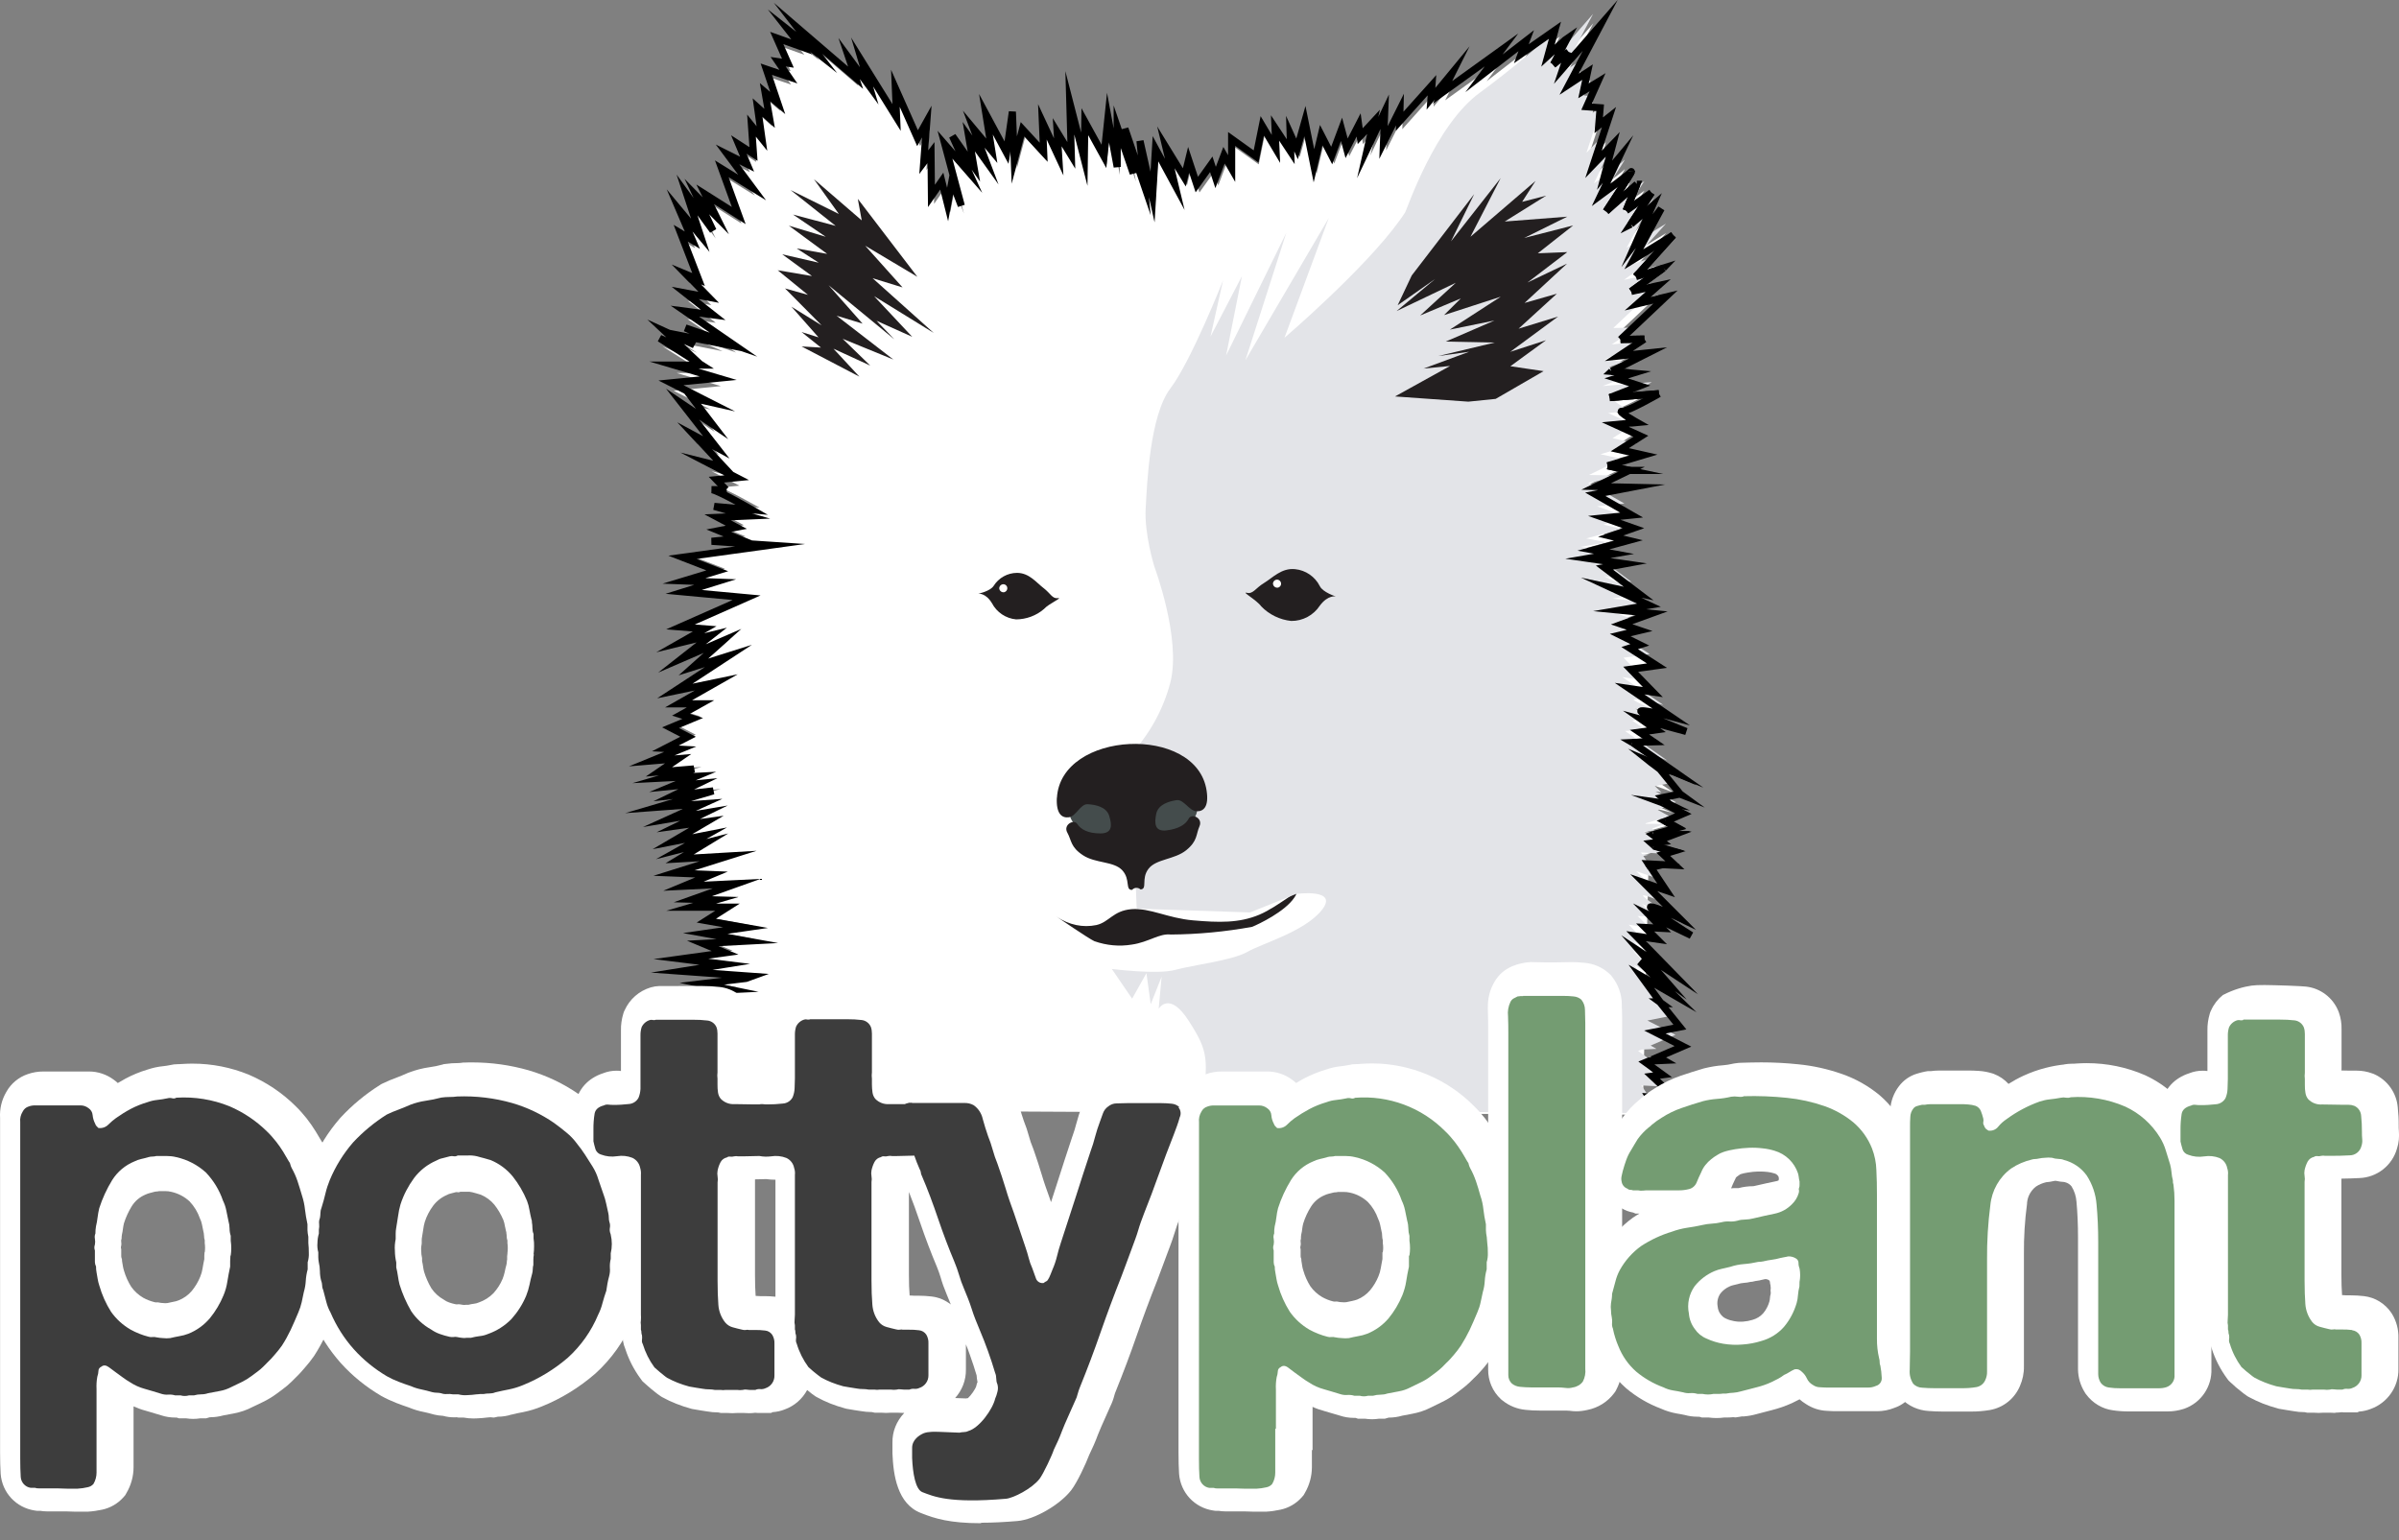 <svg width="95" height="61" viewBox="0 0 95 61" fill="none" xmlns="http://www.w3.org/2000/svg">
<rect x="0" y="0" width="95" height="61" fill="#808080" stroke="none"/>
<g clip-path="url(#clip0_2134_22420)">
<path fillRule="evenodd" clipRule="evenodd" d="M65.05 44.148L65.282 34.195L64.285 34.108L65.922 33.614L64.937 33.334L65.908 32.97H65.076L66.097 32.677L64.407 31.748L66.21 32.183L64.96 31.636L65.77 31.751L64.87 30.885L66.258 31.376L64.669 30.306L65.761 30.8L64.655 29.931L66.024 30.501L64.348 29.33L65.177 29.291L64.644 28.915L65.313 28.822L64.726 28.41L66.495 28.887C66.495 28.887 64.494 28.103 64.714 28.072C64.934 28.041 65.871 28.292 65.871 28.292L64.252 27.191L65.177 27.327L64.297 26.424L65.338 26.28L64.257 25.586L64.658 25.456L63.882 25.069L64.652 24.886L63.938 24.643L65.129 24.211L63.862 24.084L65.019 23.887L63.521 23.193L64.613 23.424L63.258 22.397L64.071 22.247L62.601 22.033L63.636 21.852L62.821 21.7L64.209 21.322L63.504 21.152L64.407 20.836L63.25 20.427L64.334 20.317L62.894 19.493L64.334 19.217L62.925 19.186L64.24 18.548L63.383 18.364L64.802 17.941L63.865 17.73L64.7 17.196L63.69 16.733L64.551 16.652C64.551 16.652 63.73 16.189 63.958 16.203C64.187 16.217 65.417 15.509 65.417 15.509L63.467 15.664L64.655 15.201L63.727 14.902L64.379 14.699L63.538 14.626L64.988 13.895L63.831 14.016L64.839 13.347L63.893 13.364L65.674 11.682L64.576 11.945L65.386 11.228L64.317 11.46L65.592 10.534L64.503 10.875L65.979 9.23L64.421 10.187L65.507 8.181L64.548 9.45L65.155 8.076L64.308 8.801L65.121 7.551L64.119 8.26L64.545 7.215L63.329 8.291C63.329 8.291 64.486 6.538 64.325 6.713C64.164 6.885 63.126 7.639 63.126 7.639L63.8 6.219L63.267 6.857L63.591 5.635L62.829 6.425L63.442 4.557L63.035 4.879L63.092 4.185L62.556 4.145L62.99 3.175L62.432 3.516L62.592 2.774L61.864 3.254L63.095 0.923L61.624 2.61L61.839 1.975L61.227 2.475L61.768 1.453L60.349 2.444L60.544 1.924L58.87 3.217L59.565 2.291L57.228 3.973L57.615 3.2L56.771 4.224L56.81 3.688L55.532 5.116L55.544 4.653L54.892 5.957L54.94 4.738L54.265 6.157L54.497 5.139L53.969 5.706L53.907 5.26L53.43 6.185L53.23 5.435L52.84 6.473L52.425 5.666L52.138 6.88L51.779 5.11L51.469 6.211L51.195 5.604L51.218 6.321L50.597 5.381L50.633 6.211L50.092 5.299L49.846 6.51L48.878 5.816V6.99L48.576 6.462L48.243 7.342L48.071 6.82L47.498 7.622L47.174 6.643L47.005 7.337L46.274 6.149L46.626 7.616L45.862 6.205L45.746 8.116L45.249 5.895L45.416 7.65L44.651 5.407L44.981 7.184L44.346 5.333V6.925L43.982 4.969L43.822 6.507L43.065 5.133L43.043 6.617L42.47 4.385L42.529 6.468L41.97 5.551L42.03 6.527L41.383 5.139L41.434 6.343L40.596 5.432L40.272 6.651L40.196 4.738L39.964 6.358L39.149 4.839L39.38 6.284L38.666 5.429L39.129 6.651L38.468 5.726L38.672 6.913L37.822 5.703L38.471 7.128L37.526 6.044L38.172 8.46L37.803 7.486L37.63 8.412L37.399 7.486L36.99 8.073L36.973 6.355L36.685 6.736L36.806 5.127L36.44 5.785L35.562 3.809L35.61 4.966L34.244 2.768L34.526 3.714L33.731 2.63L33.987 3.392L31.707 1.433L32.447 2.39L31.343 1.521L31.851 2.17L30.864 1.817L31.307 2.816L30.92 2.757L31.326 3.35L30.452 3.053L30.903 4.394L30.401 3.965L30.581 5L30.105 4.571L30.277 5.799L29.865 5.288L29.944 6.411L29.362 6.036L29.69 6.815L28.917 6.428L29.89 7.74L28.688 6.998L29.36 8.849L28.03 8.008L28.451 8.861L27.7 8.093L28.341 9.447L27.311 8.034L27.836 9.631L27.017 8.646L27.523 9.826L27.06 9.549L27.768 11.383L27.286 11.183L28.166 12.086L27.24 11.914L28.344 12.783L27.226 12.636L29.151 13.962L27.243 13.299L28.615 13.909L27.017 13.596L27.602 13.971L26.462 13.452L27.201 14.146L26.23 13.711L27.892 14.772H26.795L28.547 15.291L26.676 15.475L28.143 16.22L27.517 16.079L28.304 17.106L27.136 16.319L28.471 18.032L27.613 17.569L28.77 18.81L28.18 18.664L29.281 19.234C29.281 19.234 28.273 19.335 28.459 19.31C28.646 19.284 30.079 20.108 30.079 20.108L28.584 19.973L29.924 20.354L28.719 20.407L29.458 20.8L28.764 20.935L29.529 21.248L28.482 21.356L30.799 21.511L27.328 21.991L28.705 22.524L27.384 22.925L28.623 22.97L27.373 23.359L29.865 23.591L27.249 24.747L28.206 24.824L27.238 25.374L28.485 25.069L27.305 25.995L28.914 25.301L27.757 26.333L29.145 25.896L27.026 27.284L28.665 26.943L27.173 27.792H28.042L27.269 28.224L27.731 28.371L26.854 28.738L27.548 29.096L26.648 29.559L27.238 29.59L26.109 30.053L27.156 29.965L26.394 30.487L27.782 30.371L26.543 30.733L27.861 30.665L26.93 31.054L27.937 30.956L26.981 31.418L28.547 31.241L26.363 31.884L28.127 31.754L26.809 32.352L28.177 32.121L27.161 32.618L28.276 32.462L26.93 33.252L28.259 32.993L27.274 33.546L28.262 33.295L27.215 33.933L29.134 33.82L26.992 34.494L28.476 34.553L27.365 35.016L29.47 34.915L27.737 35.533L28.651 35.558L27.669 35.846H29.108L28.27 36.379L29.825 36.656L28.225 36.887L29.896 37.189L28.129 37.282L29.012 37.652L27.266 37.895L29.001 38.109L27.297 38.383L30.073 38.583L29.842 38.668L28.087 38.879L29.216 39.111L27.108 39.212L28.423 39.675H27.858L27.466 39.636L27.638 39.675H26.49L28.493 40.194L26.21 40.395L28.118 40.776L26.448 40.742L28.344 41.046L26.493 41.151L27.616 41.498L27.04 41.614L28.138 41.673L27.951 41.696L26.21 41.569L26.97 41.817L26.366 41.89L27.683 42.088L26.129 42.339L26.62 42.407L26.555 42.426L27.249 42.689L26.005 42.567L27.624 42.999L25.841 43.064L26.49 43.772L25.841 43.397L26.416 44.148L25.508 43.947" fill="white"/>
<path fillRule="evenodd" clipRule="evenodd" d="M41.846 36.309C42.342 36.633 42.884 36.746 43.414 36.636C43.922 36.523 44.075 36.069 44.803 36.007C45.531 35.947 46.248 36.365 47.249 36.45C48.254 36.537 49.058 36.565 49.865 36.227C50.672 35.888 51.626 34.994 51.254 35.55C50.881 36.105 49.865 36.591 49.586 36.706C48.516 36.901 47.441 37.003 46.366 37.011C45.903 36.958 45.491 37.313 44.822 37.409C44.326 37.491 43.824 37.446 43.335 37.274C43.104 37.169 41.84 36.303 41.84 36.303H41.846V36.309Z" fill="#231F20"/>
<path fillRule="evenodd" clipRule="evenodd" d="M38.746 23.512C38.746 23.512 39.209 23.416 39.347 23.204C39.547 22.885 39.897 22.69 40.273 22.688C40.755 22.688 41.032 23.066 41.32 23.286C41.607 23.506 41.669 23.718 41.89 23.689C42.11 23.661 41.534 23.901 41.339 24.121C41.032 24.384 40.642 24.527 40.239 24.53C39.833 24.494 39.471 24.251 39.282 23.89C39.031 23.475 38.749 23.514 38.749 23.514L38.746 23.512Z" fill="#231F20"/>
<path fillRule="evenodd" clipRule="evenodd" d="M65.307 44.086L65.696 44.038L65.002 42.988L66.052 43.039L65.126 42.167L65.544 42.11L64.869 41.622L64.996 41.569L65.597 41.54L65.366 41.408L66.348 40.984L65.236 40.417L66.227 40.22L65.482 39.294H65.516L65.42 39.224H65.439L64.7 38.208L65.978 38.947L64.635 37.638L65.614 38.332L64.689 37.271L65.928 38.086L64.497 36.622L65.315 36.74L64.853 36.278L65.527 36.311L65.028 35.798L66.678 36.594C66.678 36.594 64.858 35.448 65.081 35.459C65.304 35.471 66.184 35.891 66.184 35.891L64.796 34.503L65.682 34.81L65.075 33.899L65.296 33.848L65.025 33.825L64.982 33.761L66.032 33.814L65.569 33.38L65.936 33.27L65.242 33.069L65.104 32.939L65.521 32.886L65.425 32.812L65.925 32.626H65.18L65.157 32.606L66.114 32.333L65.651 32.076L66.365 31.768L65.561 31.348L65.792 31.379L65.533 31.133L66.227 30.995L66.263 31.009L66.241 30.992L65.496 30.078H65.53L65.056 29.717L66.026 30.12L64.35 28.949L65.18 28.91L64.638 28.54L65.307 28.447L64.72 28.035L66.489 28.512C66.489 28.512 64.489 27.727 64.709 27.696C64.929 27.665 65.865 27.916 65.865 27.916L64.246 26.816L65.171 26.951L64.291 26.048L65.332 25.904L64.251 25.21L64.652 25.081L63.876 24.694L64.647 24.511L63.933 24.268L65.123 23.836L63.856 23.709L65.013 23.512L63.515 22.817L64.607 23.049L63.252 22.022L64.065 21.872L62.595 21.658L63.631 21.477L62.815 21.325L64.204 20.947L63.498 20.777L64.401 20.461L63.244 20.052L64.328 19.942L62.889 19.118L64.328 18.841L62.922 18.81L64.234 18.175L63.377 17.989L64.796 17.566L63.859 17.354L64.695 16.821L63.684 16.358L64.545 16.276C64.545 16.276 63.724 15.814 63.952 15.828C64.181 15.842 65.411 15.133 65.411 15.133L63.464 15.289L64.649 14.826L63.721 14.527L64.376 14.324L63.532 14.253L64.982 13.519L63.825 13.641L64.833 12.972L63.887 12.989L65.668 11.307L64.57 11.569L65.38 10.853L64.311 11.084L65.583 10.159L64.497 10.5L65.973 8.855L64.415 9.812L65.501 7.805L64.542 9.075L65.149 7.701L64.299 8.426L65.115 7.176L64.113 7.884L64.539 6.837L63.323 7.915C63.323 7.915 64.48 6.163 64.319 6.338C64.158 6.513 63.12 7.263 63.12 7.263L63.794 5.844L63.261 6.482L63.586 5.26L62.824 6.05L63.436 4.182L63.03 4.504L63.086 3.809L62.55 3.77L62.984 2.799L62.426 3.141L62.587 2.399L61.858 2.878L63.089 0.547L61.619 2.235L61.833 1.6L61.221 2.102L61.763 1.081L61.681 1.137C60.704 2.032 59.683 2.873 58.619 3.657C56.836 4.935 55.71 8.307 55.645 8.409C55.58 8.511 55.507 8.618 55.428 8.725C54.039 10.661 50.865 13.378 50.865 13.378L52.62 8.632L49.318 14.267L50.938 9.219L48.554 14.078L49.18 10.937L47.936 13.33L48.432 11.107C48.432 11.107 47.168 14.304 46.35 15.379C45.531 16.454 45.424 19.14 45.368 20.148C45.311 21.155 45.715 22.448 45.715 22.448C45.715 22.448 46.784 25.292 46.347 27.025C46.068 28.091 45.529 29.071 44.781 29.878L45.012 35.987L49.502 36.136L51.33 35.403C51.33 35.403 53.032 35.171 52.349 36.035C51.663 36.898 49.993 37.355 49.397 37.697C48.802 38.038 47.25 38.216 46.539 38.411C45.828 38.606 44.027 38.374 44.027 38.374L44.832 39.551L45.399 38.541L45.568 39.771L46 38.682L45.884 39.952C45.884 39.952 46.299 39.221 47.075 40.431C47.851 41.642 47.873 41.941 47.569 43.973" fill="#E3E4E8"/>
<path fillRule="evenodd" clipRule="evenodd" d="M52.899 23.622C52.899 23.622 52.385 23.461 52.264 23.212C52.075 22.837 51.705 22.583 51.287 22.541C50.751 22.484 50.401 22.879 50.057 23.088C49.713 23.297 49.623 23.534 49.38 23.478C49.137 23.421 49.755 23.751 49.947 24.017C50.26 24.341 50.681 24.544 51.129 24.592C51.587 24.598 52.016 24.367 52.267 23.983C52.591 23.548 52.901 23.622 52.901 23.622H52.899Z" fill="#231F20"/>
<path fillRule="evenodd" clipRule="evenodd" d="M55.905 10.909L58.377 7.689L57.46 9.558L59.427 7.052L58.23 9.377L60.807 7.165L60.276 7.994L61.227 7.749L59.588 8.773L62.063 8.581L60.358 9.425L62.297 8.928L60.897 10.032L62.065 9.984L60.488 11.189L62.054 10.441L60.372 11.998L61.651 11.632L60.135 13.017L61.699 12.537L59.805 13.934L61.222 13.474L59.811 14.504L61.126 14.699L59.229 15.797L58.146 15.907L55.242 15.701L57.423 14.493L56.374 14.597L58.177 13.931L56.952 14.101L59.187 13.567L57.251 13.528L59.181 12.693L57.415 13.054L59.43 11.75L57.184 12.478L57.85 11.818L56.238 12.495L57.649 11.2L55.304 12.32L56.834 11.047L55.347 12.089L55.905 10.909Z" fill="#231F20"/>
<path fillRule="evenodd" clipRule="evenodd" d="M36.328 10.963L33.969 7.876L34.124 8.728L32.23 7.094L33.218 8.474L31.305 7.526L33.091 8.945L31.404 8.497L32.699 9.377L31.237 8.937L32.755 10.054L31.55 9.84L32.422 10.404L30.975 10.071L32.154 10.932L30.797 10.703L31.993 11.677L31.087 11.423L32.538 12.887L31.339 12.145L32.414 13.361L31.742 13.15L32.51 13.765L31.742 13.72L34.031 14.916L33.006 13.81L34.462 14.479L33.37 13.418L35.377 14.239L33.13 12.504L34.158 12.817L32.812 11.296L35.416 13.438L34.711 12.704L36.124 13.339L34.615 11.73L36.974 13.184L34.556 11.019L35.741 11.383L34.262 9.732L36.328 10.963Z" fill="#231F20"/>
<path fillRule="evenodd" clipRule="evenodd" d="M44.833 30.831C46.221 30.775 47.378 31.294 47.412 31.988C47.446 32.682 46.325 33.289 44.928 33.343C43.532 33.399 42.383 32.88 42.352 32.186C42.321 31.492 43.439 30.885 44.833 30.831Z" fill="#444C4C"/>
<path fillRule="evenodd" clipRule="evenodd" d="M41.851 31.59C41.817 32.231 42.051 32.409 42.334 32.367C42.618 32.321 42.785 31.833 43.073 31.85C43.361 31.867 43.812 31.943 43.925 32.313C44.038 32.682 44.055 33.007 43.575 33.007C43.095 33.007 42.802 32.852 42.664 32.637C42.525 32.423 42.091 32.666 42.266 32.976C42.438 33.286 42.387 33.543 42.884 33.87C43.38 34.198 44.106 34.102 44.441 34.466C44.777 34.83 44.546 35.256 44.831 35.242C44.915 35.146 45.062 35.135 45.158 35.219C45.158 35.219 45.164 35.222 45.164 35.225C45.452 35.211 45.178 34.81 45.477 34.412C45.776 34.014 46.513 34.045 46.973 33.673C47.432 33.3 47.356 33.049 47.5 32.722C47.644 32.395 47.187 32.194 47.071 32.423C46.956 32.651 46.676 32.826 46.202 32.886C45.728 32.945 45.708 32.623 45.785 32.237C45.861 31.85 46.304 31.734 46.589 31.689C46.874 31.644 47.088 32.112 47.376 32.129C47.664 32.146 47.878 31.946 47.782 31.314C47.39 28.673 41.998 28.932 41.854 31.602V31.596L41.851 31.59Z" fill="#231F20"/>
<path fillRule="evenodd" clipRule="evenodd" d="M39.767 23.452C39.851 23.433 39.905 23.348 39.885 23.26C39.865 23.176 39.781 23.122 39.693 23.142C39.614 23.162 39.56 23.238 39.572 23.32C39.589 23.41 39.676 23.469 39.767 23.455V23.452Z" fill="white"/>
<path fillRule="evenodd" clipRule="evenodd" d="M50.609 23.272C50.694 23.249 50.748 23.165 50.725 23.077C50.702 22.992 50.618 22.939 50.53 22.961C50.451 22.981 50.4 23.057 50.412 23.136C50.429 23.227 50.513 23.286 50.604 23.272C50.604 23.272 50.604 23.272 50.606 23.272H50.609Z" fill="white"/>
<path d="M64.612 6.784C64.617 6.832 63.602 8.372 63.602 8.372" stroke="black" stroke-width="0.282" stroke-miterlimit="10"/>
<path d="M66.131 33.078L66.199 33.052H65.477" stroke="black" stroke-width="0.282" stroke-miterlimit="10"/>
<path d="M64.594 11.541L65.869 10.616L65.864 10.619" stroke="black" stroke-width="0.282" stroke-miterlimit="10"/>
<path d="M64.59 14.775L63.816 14.707" stroke="black" stroke-width="0.282" stroke-miterlimit="10"/>
<path d="M64.394 8.341L64.821 7.297H64.818" stroke="black" stroke-width="0.282" stroke-miterlimit="10"/>
<path d="M64.586 8.877L65.396 7.633" stroke="black" stroke-width="0.282" stroke-miterlimit="10"/>
<path d="M64.781 10.957L66.257 9.312" stroke="black" stroke-width="0.282" stroke-miterlimit="10"/>
<path d="M64.519 18.63H64.525L63.664 18.446" stroke="black" stroke-width="0.282" stroke-miterlimit="10"/>
<path d="M65.497 34.294L65.576 34.277L65.305 34.254" stroke="black" stroke-width="0.282" stroke-miterlimit="10"/>
<path d="M66.18 33.707L66.214 33.696L65.512 33.495" stroke="black" stroke-width="0.282" stroke-miterlimit="10"/>
<path d="M65.117 13.429L64.172 13.446" stroke="black" stroke-width="0.282" stroke-miterlimit="10"/>
<path d="M66.37 32.764L66.39 32.759L65.961 32.525" stroke="black" stroke-width="0.282" stroke-miterlimit="10"/>
<path d="M65.458 29.367L65.464 29.372L64.648 29.409" stroke="black" stroke-width="0.282" stroke-miterlimit="10"/>
<path d="M28.747 19.392L28.371 18.999C28.535 18.985 29.175 18.92 29.175 18.92L28.075 18.35L28.665 18.497L27.508 17.256L28.366 17.718L27.031 16.006L28.199 16.793L27.412 15.766L28.038 15.907L26.571 15.162L28.442 14.978L26.689 14.459H27.787L26.125 13.398L27.096 13.833L26.356 13.139L27.496 13.658L26.912 13.282L28.509 13.596L27.138 12.986L29.046 13.649L27.121 12.323L28.239 12.47L27.135 11.601L28.061 11.773L27.18 10.87L27.663 11.07L26.955 9.236L27.417 9.512L26.912 8.333L27.731 9.318L27.206 7.721L28.236 9.134L27.595 7.78L28.346 8.547L27.925 7.695L29.254 8.536L28.583 6.685L29.785 7.427L28.811 6.115L29.585 6.502L29.257 5.723L29.838 6.098L29.759 4.975L30.172 5.486L29.999 4.258L30.476 4.687L30.296 3.651L30.798 4.08L30.346 2.74L31.221 3.036L30.815 2.444L31.201 2.503L30.759 1.504L31.746 1.857L31.238 1.208L32.342 2.077L31.602 1.12L33.882 3.079L33.625 2.317L34.421 3.4L34.139 2.455L35.505 4.653L35.457 3.496L36.334 5.472L36.701 4.814L36.58 6.423L36.868 6.042L36.885 7.76L37.294 7.173L37.525 8.099L37.697 7.173L38.067 8.147L37.421 5.731L38.366 6.815L37.717 5.39L38.566 6.6L38.363 5.412L39.024 6.338L38.561 5.116L39.275 5.971L39.043 4.526L39.859 6.044L40.09 4.425L40.166 6.338L40.491 5.119L41.329 6.03L41.278 4.825L41.925 6.214L41.865 5.237L42.424 6.154L42.365 4.072L42.938 6.304L42.96 4.82L43.716 6.194L43.877 4.656L44.241 6.612V5.02L44.876 6.871L44.546 5.093L45.311 7.337L45.144 5.582L45.641 7.802L45.757 5.892L46.521 7.303L46.169 5.836L46.899 7.024L47.069 6.329L47.393 7.309L47.966 6.507L48.138 7.029L48.471 6.149L48.773 6.676V5.503L49.741 6.197L49.986 4.986L50.528 5.898L50.492 5.068L51.112 6.008L51.09 5.291L51.364 5.898L51.674 4.797L52.032 6.566L52.32 5.353L52.735 6.16L53.124 5.122L53.325 5.872L53.802 4.947L53.864 5.393L54.391 4.825L54.16 5.844L54.834 4.425L54.786 5.644L55.438 4.34L55.427 4.803L56.705 3.375L56.666 3.911L57.51 2.887L57.123 3.66L59.459 1.978L58.765 2.904L60.439 1.611L60.244 2.13L61.576 1.199L61.299 2.204L61.968 1.592C61.968 1.592 61.971 1.589 61.974 1.586L62.056 1.529L61.517 2.548" stroke="black" stroke-width="0.282" stroke-miterlimit="10"/>
<path d="M28.748 19.392H28.176C28.407 19.403 29.778 20.19 29.778 20.19L28.283 20.055L29.623 20.436L28.418 20.489L29.158 20.882L28.463 21.017L29.228 21.33L28.181 21.438L30.498 21.593L27.027 22.072L28.404 22.606L27.084 23.006L28.322 23.052L27.072 23.441L29.564 23.672L26.948 24.829L27.905 24.905L26.937 25.456L28.184 25.151L27.005 26.077L28.613 25.382L27.456 26.415L28.844 25.978L26.725 27.366L28.365 27.025L26.872 27.874H27.741L26.968 28.306L27.431 28.453L26.553 28.819L27.247 29.178L26.347 29.641L26.937 29.672L25.808 30.134L26.855 30.047L26.093 30.569L27.481 30.453L26.243 30.814L27.56 30.747L26.629 31.136L27.637 31.037L26.68 31.5L28.246 31.322L26.062 31.966L27.826 31.836L26.508 32.434L27.877 32.203L26.861 32.699L27.975 32.544L26.629 33.334L27.958 33.075L26.974 33.628L27.961 33.377L26.914 34.014L28.833 33.902L26.691 34.576L28.176 34.635L27.064 35.098L29.169 34.996L27.436 35.614L28.351 35.64L27.369 35.928H28.808L27.97 36.461L29.524 36.737L27.924 36.969L29.595 37.271L27.828 37.364L28.712 37.734L26.965 37.976L28.701 38.191L26.996 38.465L29.773 38.665L29.541 38.749L27.786 38.961L28.915 39.193L26.807 39.294L28.122 39.757H27.558L27.165 39.717L27.337 39.757H26.189L28.192 40.276L25.91 40.476L27.817 40.857L26.147 40.824L28.043 41.128L26.192 41.233L27.315 41.58L26.739 41.696L27.837 41.755L27.651 41.777L25.91 41.65L26.669 41.899L26.065 41.972L27.383 42.169L25.828 42.421L26.319 42.488L26.254 42.508L26.948 42.771L25.704 42.649L27.323 43.081L25.54 43.146L26.189 43.854L25.54 43.479L26.116 44.23L25.207 44.029" stroke="black" stroke-width="0.282" stroke-miterlimit="10"/>
<path d="M28.749 19.392C28.712 19.397 28.723 19.397 28.766 19.392C28.76 19.392 28.754 19.392 28.749 19.392Z" stroke="black" stroke-width="0.282" stroke-miterlimit="10"/>
<path d="M65.863 31.805L66.061 31.833L66.055 31.83" stroke="black" stroke-width="0.282" stroke-miterlimit="10"/>
<path d="M65.375 30.191L66.312 30.583L66.287 30.563" stroke="black" stroke-width="0.282" stroke-miterlimit="10"/>
<path d="M65.693 15.591L63.746 15.746" stroke="black" stroke-width="0.282" stroke-miterlimit="10"/>
<path d="M61.504 2.557L62.113 2.057" stroke="black" stroke-width="0.282" stroke-miterlimit="10"/>
<path d="M66.177 33.707L66.231 33.721L65.864 33.834L66.327 34.268L65.277 34.215L65.303 34.254" stroke="black" stroke-width="0.282" stroke-miterlimit="10"/>
<path d="M66.257 9.312L64.699 10.269L65.785 8.262L64.823 9.532L65.43 8.158L64.586 8.877" stroke="black" stroke-width="0.282" stroke-miterlimit="10"/>
<path d="M66.288 30.563L66.322 30.577L64.648 29.409" stroke="black" stroke-width="0.282" stroke-miterlimit="10"/>
<path d="M64.595 11.541L65.665 11.31L64.855 12.027L65.953 11.764L64.172 13.446" stroke="black" stroke-width="0.282" stroke-miterlimit="10"/>
<path d="M65.865 10.619L65.868 10.616L64.781 10.957" stroke="black" stroke-width="0.282" stroke-miterlimit="10"/>
<path d="M65.498 34.294L65.591 34.302L65.371 34.353L65.978 35.264L65.092 34.957L66.48 36.345C66.48 36.345 65.6 35.925 65.377 35.913C65.151 35.902 66.974 37.048 66.974 37.048L65.323 36.252L65.823 36.766L65.148 36.732L65.611 37.195L64.793 37.076L66.224 38.541L64.985 37.725L65.91 38.786L64.931 38.092L66.274 39.401L64.996 38.662L65.736 39.678H65.716L65.812 39.748H65.778L66.523 40.674L65.532 40.871L66.644 41.439L65.662 41.862L65.894 41.995L65.292 42.023L65.165 42.076L65.84 42.565L65.422 42.621L66.348 43.493L65.298 43.442L65.992 44.492L65.103 44.184" stroke="black" stroke-width="0.282" stroke-miterlimit="10"/>
<path d="M66.368 32.764L66.408 32.787L65.477 33.052" stroke="black" stroke-width="0.282" stroke-miterlimit="10"/>
<path d="M65.959 32.525L66.659 32.223L65.863 31.805" stroke="black" stroke-width="0.282" stroke-miterlimit="10"/>
<path d="M66.055 31.83L66.086 31.833L65.826 31.588L66.521 31.449L66.557 31.463L66.535 31.447L65.79 30.532H65.824L65.375 30.191" stroke="black" stroke-width="0.282" stroke-miterlimit="10"/>
<path d="M65.511 33.495L65.398 33.394L65.816 33.34L65.72 33.267L66.22 33.078H66.132" stroke="black" stroke-width="0.282" stroke-miterlimit="10"/>
<path d="M64.516 18.63H64.518L63.206 19.267L64.612 19.299L63.172 19.575L64.612 20.399L63.528 20.509L64.685 20.918L63.782 21.234L64.487 21.404L63.099 21.782L63.914 21.934L62.879 22.115L64.349 22.329L63.536 22.479L64.891 23.506L63.799 23.274L65.297 23.969L64.14 24.166L65.407 24.293L64.216 24.725L64.93 24.968L64.16 25.151L64.936 25.538L64.535 25.667L65.616 26.362L64.575 26.506L65.455 27.409L64.53 27.273L66.149 28.374C66.149 28.374 65.215 28.122 64.993 28.154C64.769 28.184 66.773 28.969 66.773 28.969L65.004 28.492L65.591 28.904L64.922 28.997L65.464 29.367H65.452" stroke="black" stroke-width="0.282" stroke-miterlimit="10"/>
<path d="M65.695 15.591C65.695 15.591 64.467 16.299 64.236 16.285C64.007 16.271 64.828 16.733 64.828 16.733L63.968 16.815L64.978 17.278L64.143 17.811L65.079 18.023L63.66 18.446" stroke="black" stroke-width="0.282" stroke-miterlimit="10"/>
<path d="M64.59 14.775L64.658 14.781L64.003 14.984L64.931 15.283L63.746 15.746" stroke="black" stroke-width="0.282" stroke-miterlimit="10"/>
<path d="M65.115 13.429L64.107 14.098L65.264 13.976L63.816 14.707" stroke="black" stroke-width="0.282" stroke-miterlimit="10"/>
<path d="M62.113 2.057L61.898 2.692L63.369 1.005L62.138 3.335L62.866 2.856L62.706 3.598L63.264 3.256L62.83 4.227L63.366 4.267L63.309 4.961L63.716 4.639L63.103 6.507L63.865 5.717L63.541 6.939L64.074 6.301L63.4 7.721C63.4 7.721 63.727 7.483 64.043 7.244C64.288 7.057 64.526 6.871 64.599 6.795C64.61 6.784 64.613 6.781 64.613 6.784" stroke="black" stroke-width="0.282" stroke-miterlimit="10"/>
<path d="M65.396 7.633L64.394 8.341" stroke="black" stroke-width="0.282" stroke-miterlimit="10"/>
<path d="M63.602 8.372L64.821 7.294L64.818 7.297" stroke="black" stroke-width="0.282" stroke-miterlimit="10"/>
<path d="M64.612 6.784C64.617 6.834 63.602 8.372 63.602 8.372" stroke="black" stroke-width="0.282" stroke-miterlimit="10"/>
<path d="M66.133 33.078H65.476L65.453 33.061L65.478 33.052" stroke="black" stroke-width="0.282" stroke-miterlimit="10"/>
<path d="M64.594 11.541L65.864 10.619" stroke="black" stroke-width="0.282" stroke-miterlimit="10"/>
<path d="M63.819 14.707L63.816 14.71L64.592 14.775" stroke="black" stroke-width="0.282" stroke-miterlimit="10"/>
<path d="M64.394 8.341L64.818 7.297" stroke="black" stroke-width="0.282" stroke-miterlimit="10"/>
<path d="M64.584 8.877L64.578 8.88L65.394 7.633" stroke="black" stroke-width="0.282" stroke-miterlimit="10"/>
<path d="M64.781 10.957L66.257 9.312" stroke="black" stroke-width="0.282" stroke-miterlimit="10"/>
<path d="M64.519 18.63L63.664 18.446" stroke="black" stroke-width="0.282" stroke-miterlimit="10"/>
<path d="M65.497 34.294L65.322 34.28L65.305 34.254" stroke="black" stroke-width="0.282" stroke-miterlimit="10"/>
<path d="M66.18 33.707L65.54 33.523L65.512 33.495" stroke="black" stroke-width="0.282" stroke-miterlimit="10"/>
<path d="M64.172 13.446L65.117 13.429" stroke="black" stroke-width="0.282" stroke-miterlimit="10"/>
<path d="M65.959 32.525L65.945 32.53L66.369 32.764" stroke="black" stroke-width="0.282" stroke-miterlimit="10"/>
<path d="M65.456 29.367L64.641 29.406L64.646 29.409" stroke="black" stroke-width="0.282" stroke-miterlimit="10"/>
<path d="M66.056 31.83L65.856 31.802L65.864 31.805" stroke="black" stroke-width="0.282" stroke-miterlimit="10"/>
<path d="M66.284 30.563L65.348 30.171L65.373 30.191" stroke="black" stroke-width="0.282" stroke-miterlimit="10"/>
<path d="M63.746 15.746L65.693 15.591" stroke="black" stroke-width="0.282" stroke-miterlimit="10"/>
<path d="M61.503 2.557L61.5 2.559L62.112 2.057" stroke="black" stroke-width="0.282" stroke-miterlimit="10"/>
<path d="M75.896 53.68L75.885 53.632C75.879 53.513 75.859 53.398 75.825 53.285C75.791 53.132 75.777 52.974 75.777 52.808V47.108C75.777 46.738 75.769 46.4 75.755 46.097C75.744 45.674 75.659 45.257 75.501 44.862C75.275 44.292 74.908 43.781 74.429 43.372C73.986 43.005 73.483 42.723 72.942 42.534C72.377 42.336 71.79 42.206 71.206 42.15C70.724 42.099 70.23 42.074 69.747 42.074C69.615 42.074 69.482 42.074 69.349 42.079L69.013 42.088C68.909 42.088 68.805 42.096 68.703 42.113L68.664 42.119L68.624 42.127C68.494 42.158 68.362 42.178 68.235 42.189C67.986 42.206 67.738 42.249 67.495 42.308L67.453 42.319C67.148 42.409 66.844 42.505 66.556 42.604C66.2 42.725 65.859 42.892 65.54 43.095C65.444 43.154 65.356 43.211 65.28 43.267L64.981 43.499L64.947 43.535L64.936 43.541L64.896 43.575C64.659 43.77 64.448 43.995 64.267 44.246L64.239 44.283L64.075 44.551L63.954 44.76C63.841 44.943 63.745 45.138 63.675 45.336C63.604 45.528 63.548 45.708 63.505 45.875C63.483 45.956 63.463 46.041 63.446 46.137C63.401 46.352 63.398 46.574 63.44 46.789C63.519 47.249 63.807 47.638 64.216 47.85C64.358 47.937 64.513 47.994 64.676 48.022L64.764 48.062H64.922C64.849 48.104 64.775 48.149 64.705 48.197L64.659 48.228C64.177 48.575 63.768 49.035 63.474 49.568C63.356 49.788 63.265 50.026 63.203 50.263C63.161 50.426 63.119 50.584 63.076 50.739L63.04 50.875V51.016C63.037 51.07 63.031 51.126 63.02 51.177L63.011 51.214L63.006 51.25C62.98 51.428 62.978 51.606 62.997 51.783C63.003 51.905 63.017 52.026 63.04 52.145C63.028 52.34 63.054 52.531 63.113 52.718C63.141 52.853 63.178 52.98 63.223 53.124C63.271 53.273 63.322 53.409 63.376 53.536C63.593 54.083 63.94 54.58 64.383 54.969L64.405 54.989C64.815 55.331 65.272 55.599 65.768 55.785C65.966 55.875 66.175 55.94 66.398 55.98C66.499 55.997 66.604 56.014 66.716 56.039C66.877 56.084 67.044 56.107 67.21 56.107C67.236 56.107 67.264 56.107 67.287 56.107L67.391 56.138H67.659C67.763 56.152 67.868 56.16 67.972 56.16C68.077 56.16 68.181 56.152 68.285 56.138H68.429C68.497 56.138 68.565 56.132 68.632 56.126L68.728 56.135L68.912 56.107C68.94 56.101 68.971 56.095 68.977 56.095H69.059C69.231 56.081 69.403 56.05 69.569 56.002L70.173 55.844C70.444 55.776 70.709 55.683 70.963 55.568L71.263 55.418C71.339 55.486 71.421 55.548 71.511 55.602C71.762 55.768 72.047 55.864 72.349 55.875C72.51 55.889 72.659 55.889 72.792 55.889H74.335C74.567 55.889 74.801 55.844 75.016 55.757C75.628 55.548 76.026 54.958 75.981 54.303C75.972 54.095 75.947 53.886 75.907 53.68H75.896ZM70.12 51.14V51.239C70.103 51.293 70.094 51.346 70.091 51.4C70.089 51.451 70.08 51.501 70.066 51.552C70.018 51.719 69.936 51.874 69.826 52.007C69.713 52.136 69.564 52.227 69.397 52.272C69.282 52.308 69.16 52.331 69.039 52.34C68.918 52.351 68.793 52.345 68.672 52.322C68.562 52.303 68.455 52.272 68.353 52.224C68.263 52.187 68.187 52.122 68.13 52.04C68.065 51.956 68.029 51.854 68.02 51.747C67.984 51.566 68.023 51.377 68.13 51.225C68.229 51.101 68.356 51.005 68.5 50.943C68.548 50.923 68.596 50.906 68.647 50.895C68.695 50.883 68.748 50.872 68.802 50.858C68.886 50.83 68.974 50.813 69.061 50.807C69.152 50.802 69.245 50.787 69.332 50.765C69.363 50.765 69.397 50.765 69.425 50.754C69.479 50.739 69.535 50.728 69.592 50.722C69.646 50.717 69.696 50.706 69.747 50.691C69.775 50.686 69.798 50.68 69.82 50.675C69.84 50.672 69.866 50.666 69.894 50.658C69.95 50.655 70.004 50.669 70.049 50.7C70.077 50.72 70.091 50.751 70.091 50.785C70.091 50.821 70.1 50.861 70.111 50.895C70.125 50.974 70.125 51.056 70.111 51.135L70.12 51.14ZM70.436 46.747C70.416 46.758 70.393 46.766 70.371 46.772C70.108 46.826 69.818 46.891 69.499 46.964L69.465 46.972C69.451 46.975 69.437 46.978 69.425 46.978C69.231 46.978 69.036 47.003 68.847 47.054C68.81 47.054 68.776 47.054 68.74 47.054C68.678 47.054 68.613 47.054 68.551 47.063C68.593 46.955 68.644 46.843 68.703 46.721L68.72 46.69L68.737 46.645C68.751 46.625 68.771 46.608 68.785 46.597C68.824 46.566 68.864 46.538 68.918 46.504C69.008 46.476 69.101 46.453 69.219 46.436C69.349 46.414 69.482 46.4 69.62 46.397C69.651 46.397 69.682 46.397 69.71 46.397C69.804 46.397 69.897 46.402 70.012 46.416C70.091 46.425 70.17 46.442 70.272 46.473C70.343 46.493 70.402 46.543 70.433 46.608C70.436 46.631 70.439 46.656 70.444 46.679C70.439 46.704 70.436 46.727 70.433 46.752L70.436 46.747Z" fill="white"/>
<path d="M60.343 48.894L60.324 48.637C60.324 48.637 60.301 48.499 60.298 48.476V48.152L60.273 48.033C60.239 47.873 60.211 47.709 60.191 47.565C60.163 47.308 60.109 47.054 60.03 46.809C60.002 46.701 59.971 46.6 59.94 46.501L59.92 46.442C59.895 46.36 59.869 46.281 59.844 46.21C59.77 45.993 59.68 45.782 59.57 45.575C59.528 45.423 59.463 45.282 59.373 45.155L59.339 45.099C59.279 44.997 59.22 44.895 59.158 44.797C59.051 44.624 58.941 44.467 58.806 44.291C58.735 44.204 58.664 44.122 58.597 44.043C58.523 43.959 58.439 43.871 58.36 43.795C57.304 42.728 55.84 42.116 54.339 42.116C54.192 42.116 54.045 42.121 53.898 42.133L53.788 42.141C53.769 42.141 53.749 42.141 53.729 42.141C53.61 42.141 53.495 42.155 53.382 42.184C53.294 42.201 53.207 42.215 53.128 42.223C52.913 42.243 52.705 42.291 52.502 42.361C52.208 42.449 51.92 42.565 51.641 42.711C51.536 42.768 51.432 42.827 51.328 42.892C51.277 42.844 51.22 42.799 51.161 42.757C50.882 42.55 50.538 42.435 50.19 42.435H48.373C48.161 42.435 47.953 42.471 47.755 42.542C47.4 42.663 47.098 42.917 46.914 43.248C46.734 43.555 46.649 43.916 46.672 44.272V44.74H46.669V57.532C46.669 57.848 46.677 58.124 46.691 58.367C46.748 59.115 47.304 59.713 48.046 59.823L48.128 59.834H48.255C48.342 59.848 48.432 59.857 48.526 59.857H49.273C49.304 59.857 49.335 59.857 49.372 59.86C49.454 59.862 49.544 59.868 49.643 59.868H50.142C50.331 59.857 50.523 59.829 50.707 59.789C51.031 59.721 51.33 59.546 51.55 59.298L51.621 59.216L51.675 59.123C51.855 58.813 51.951 58.46 51.951 58.104V57.427H51.977V55.717C52.123 55.785 52.279 55.839 52.437 55.881L52.657 55.946C52.789 55.985 52.93 56.025 53.049 56.061C53.232 56.123 53.424 56.154 53.619 56.154C53.639 56.154 53.658 56.154 53.678 56.154L53.774 56.186H54.053C54.147 56.2 54.24 56.208 54.333 56.208C54.426 56.208 54.519 56.2 54.612 56.186H54.841L54.99 56.143C55.171 56.143 55.352 56.118 55.526 56.067L55.924 55.991C56.19 55.943 56.444 55.855 56.661 55.743L57.076 55.539C57.279 55.443 57.474 55.325 57.66 55.184C57.727 55.133 57.795 55.079 57.88 55.017C57.996 54.93 58.108 54.834 58.213 54.735L58.368 54.58C58.512 54.447 58.63 54.312 58.726 54.202L58.758 54.165C58.885 54.016 59.006 53.86 59.127 53.677C59.277 53.44 59.415 53.192 59.548 52.923C59.655 52.695 59.759 52.455 59.867 52.201C59.954 52.001 60.022 51.792 60.061 51.594C60.061 51.594 60.12 51.321 60.143 51.225C60.205 51.01 60.242 50.79 60.25 50.57C60.253 50.497 60.267 50.426 60.287 50.356L60.329 50.206V49.904C60.363 49.732 60.38 49.56 60.374 49.385C60.374 49.218 60.366 49.052 60.346 48.886L60.343 48.894ZM54.759 49.594H54.745V49.859C54.719 49.983 54.697 50.102 54.68 50.215C54.663 50.328 54.632 50.438 54.587 50.545C54.505 50.745 54.395 50.931 54.257 51.098C54.118 51.261 53.941 51.389 53.743 51.468C53.672 51.493 53.599 51.513 53.526 51.527C53.45 51.541 53.379 51.555 53.309 51.572C53.252 51.578 53.196 51.578 53.136 51.572C53.083 51.572 53.029 51.563 52.978 51.552C52.947 51.544 52.916 51.541 52.885 51.547C52.854 51.552 52.823 51.547 52.792 51.541C52.64 51.504 52.493 51.445 52.358 51.369C52.174 51.261 52.013 51.115 51.889 50.94C51.768 50.745 51.672 50.536 51.61 50.313C51.593 50.263 51.579 50.209 51.57 50.155C51.562 50.102 51.553 50.048 51.545 49.997C51.536 49.952 51.531 49.904 51.531 49.856C51.514 49.822 51.505 49.788 51.505 49.752V49.472C51.488 49.427 51.488 49.377 51.505 49.331C51.514 49.286 51.514 49.238 51.505 49.19C51.497 49.148 51.5 49.103 51.517 49.063C51.517 49.007 51.517 48.948 51.528 48.891C51.548 48.821 51.559 48.747 51.567 48.674C51.576 48.6 51.587 48.527 51.607 48.457C51.68 48.219 51.785 47.994 51.917 47.785C52.044 47.585 52.231 47.427 52.451 47.336C52.504 47.311 52.558 47.291 52.617 47.277C52.674 47.266 52.733 47.249 52.795 47.232C52.826 47.223 52.857 47.221 52.888 47.221C52.919 47.221 52.95 47.215 52.981 47.206H53.224C53.303 47.206 53.379 47.215 53.455 47.232C53.721 47.288 53.966 47.418 54.166 47.602C54.35 47.793 54.488 48.022 54.575 48.273C54.612 48.346 54.638 48.425 54.654 48.505C54.672 48.586 54.688 48.674 54.708 48.761C54.725 48.821 54.733 48.883 54.733 48.945C54.733 49.004 54.742 49.06 54.759 49.117V49.235C54.779 49.354 54.779 49.475 54.759 49.591V49.594Z" fill="white"/>
<path d="M25.614 48.437C25.625 48.267 25.608 48.101 25.563 47.937C25.557 47.816 25.54 47.695 25.515 47.585L25.43 47.209C25.391 47.029 25.34 46.848 25.281 46.693C25.213 46.504 25.154 46.323 25.097 46.151C25.016 45.883 24.897 45.626 24.745 45.378L24.446 44.907C24.33 44.729 24.206 44.557 24.073 44.393C23.898 44.159 23.695 43.947 23.48 43.77C23.303 43.62 23.116 43.476 22.908 43.327C22.304 42.909 21.643 42.596 20.93 42.387C20.207 42.181 19.459 42.076 18.709 42.076C18.602 42.076 18.497 42.076 18.39 42.082H18.336L18.283 42.09C18.232 42.096 18.181 42.102 18.128 42.102C17.967 42.102 17.806 42.113 17.648 42.136L17.577 42.144L17.509 42.164C17.349 42.209 17.182 42.243 17.01 42.266C16.728 42.305 16.451 42.378 16.183 42.48L16.152 42.491L16.121 42.505C15.966 42.576 15.839 42.627 15.726 42.669C15.531 42.739 15.337 42.821 15.148 42.912L15.091 42.94L15.04 42.974C14.47 43.332 13.945 43.767 13.486 44.263L13.46 44.292C12.995 44.828 12.616 45.434 12.343 46.095C12.25 46.323 12.173 46.557 12.114 46.797C12.08 46.944 12.038 47.094 11.993 47.246C11.931 47.413 11.897 47.587 11.888 47.785C11.838 47.966 11.821 48.152 11.835 48.324L11.823 48.386V48.51C11.792 48.66 11.773 48.812 11.77 48.967C11.759 49.154 11.77 49.337 11.804 49.518V49.597C11.804 49.735 11.821 49.873 11.846 50.009L11.854 50.051C11.863 50.082 11.866 50.113 11.866 50.133C11.866 50.35 11.891 50.567 11.945 50.776L11.959 50.833C11.973 50.971 12.001 51.106 12.049 51.239C12.086 51.377 12.12 51.507 12.148 51.623C12.202 51.846 12.286 52.06 12.393 52.263C12.667 52.89 13.037 53.465 13.497 53.985C13.954 54.49 14.482 54.921 15.091 55.28C15.283 55.387 15.489 55.483 15.692 55.562C15.85 55.624 16.017 55.683 16.195 55.743C16.389 55.824 16.59 55.884 16.781 55.92C16.9 55.946 17.018 55.974 17.137 56.008L17.188 56.022C17.303 56.05 17.422 56.067 17.546 56.073C17.687 56.112 17.831 56.132 17.978 56.132C18.015 56.132 18.054 56.132 18.088 56.129L18.153 56.141H18.356C18.486 56.166 18.621 56.177 18.754 56.177C18.808 56.177 18.858 56.177 18.912 56.172C19.045 56.166 19.174 56.155 19.304 56.138C19.344 56.138 19.38 56.132 19.42 56.129L19.561 56.141L19.716 56.107C19.9 56.107 20.083 56.078 20.255 56.022H20.269C20.419 55.985 20.568 55.951 20.726 55.923C20.977 55.872 21.226 55.796 21.457 55.7C22.225 55.39 22.93 54.958 23.576 54.399C24.206 53.829 24.714 53.115 25.044 52.334C25.145 52.125 25.224 51.908 25.281 51.69C25.317 51.555 25.357 51.422 25.402 51.298L25.445 51.185L25.461 51.067C25.47 51.008 25.478 50.948 25.487 50.895L25.498 50.821C25.507 50.765 25.521 50.708 25.54 50.635C25.602 50.401 25.625 50.155 25.608 49.932L25.645 49.791V49.54C25.707 49.179 25.698 48.801 25.617 48.44L25.614 48.437ZM20.097 49.625C20.089 49.667 20.086 49.709 20.083 49.752V49.882C20.075 49.916 20.069 49.949 20.069 49.983C20.069 50.017 20.063 50.051 20.055 50.085C20.027 50.186 20.004 50.282 19.987 50.373C19.967 50.466 19.939 50.556 19.905 50.644C19.818 50.855 19.694 51.047 19.541 51.216C19.38 51.38 19.183 51.504 18.968 51.58C18.904 51.609 18.836 51.626 18.765 51.634C18.692 51.642 18.621 51.657 18.548 51.676H18.441C18.404 51.685 18.364 51.685 18.325 51.676C18.285 51.673 18.249 51.665 18.209 51.657C18.178 51.651 18.147 51.651 18.113 51.657C18.082 51.659 18.048 51.657 18.017 51.648C17.938 51.631 17.859 51.609 17.78 51.58C17.707 51.555 17.637 51.518 17.572 51.47C17.374 51.36 17.205 51.205 17.081 51.019C16.959 50.813 16.863 50.593 16.793 50.364C16.776 50.299 16.762 50.223 16.753 50.155C16.745 50.085 16.731 50.017 16.714 49.947V49.825C16.691 49.732 16.68 49.636 16.68 49.537C16.671 49.441 16.68 49.346 16.7 49.249V49.114C16.7 49.069 16.705 49.024 16.714 48.979C16.731 48.877 16.748 48.778 16.762 48.682C16.773 48.586 16.793 48.49 16.821 48.395C16.894 48.163 17.007 47.949 17.151 47.754C17.292 47.565 17.481 47.418 17.698 47.325C17.747 47.297 17.8 47.277 17.854 47.266L18.037 47.218C18.068 47.209 18.102 47.209 18.133 47.218C18.167 47.223 18.201 47.218 18.229 47.198H18.472C18.548 47.192 18.627 47.198 18.703 47.218C18.765 47.238 18.825 47.252 18.878 47.266C18.932 47.28 18.985 47.297 19.039 47.314C19.248 47.401 19.434 47.539 19.578 47.712C19.722 47.895 19.84 48.098 19.931 48.313C19.959 48.386 19.979 48.459 19.99 48.536C20.004 48.612 20.021 48.688 20.038 48.758C20.049 48.784 20.055 48.812 20.052 48.837C20.06 48.886 20.066 48.934 20.066 48.981C20.066 49.029 20.075 49.08 20.094 49.125V49.235C20.106 49.3 20.108 49.365 20.108 49.43C20.108 49.495 20.106 49.563 20.094 49.628H20.097V49.625Z" fill="white"/>
<path d="M13.672 48.945V48.758L13.667 48.648C13.667 48.648 13.639 48.502 13.636 48.476V48.155L13.61 48.036C13.576 47.875 13.548 47.712 13.529 47.565C13.5 47.308 13.447 47.051 13.368 46.806L13.348 46.738C13.325 46.659 13.303 46.58 13.277 46.504L13.255 46.433C13.229 46.354 13.207 46.281 13.184 46.219C13.111 45.996 13.018 45.782 12.908 45.578C12.868 45.429 12.8 45.291 12.713 45.163C12.645 45.045 12.575 44.926 12.501 44.808C12.397 44.639 12.281 44.472 12.146 44.297C12.075 44.21 12.005 44.128 11.937 44.049C11.864 43.964 11.779 43.877 11.691 43.792C11.161 43.27 10.546 42.858 9.84 42.556C9.135 42.271 8.39 42.124 7.628 42.124C7.501 42.124 7.371 42.127 7.244 42.136L7.103 42.144C7.089 42.144 7.075 42.144 7.061 42.144C6.942 42.144 6.827 42.158 6.711 42.187C6.626 42.203 6.539 42.218 6.454 42.226C6.243 42.246 6.037 42.294 5.836 42.361C5.543 42.449 5.255 42.565 4.976 42.714C4.871 42.771 4.77 42.83 4.665 42.892C4.614 42.844 4.558 42.799 4.499 42.757C4.219 42.55 3.875 42.435 3.528 42.435H1.716C1.505 42.435 1.299 42.469 1.098 42.539C0.74 42.66 0.435 42.912 0.252 43.242C0.068 43.552 -0.019 43.913 0.003 44.272V57.532C0.003 57.845 0.012 58.121 0.026 58.367C0.082 59.115 0.638 59.713 1.381 59.823L1.462 59.834H1.589C1.677 59.848 1.767 59.857 1.86 59.857H2.608C2.639 59.857 2.67 59.857 2.707 59.86C2.789 59.862 2.879 59.868 2.978 59.868H3.477C3.666 59.857 3.858 59.829 4.044 59.789C4.369 59.721 4.668 59.546 4.888 59.298L4.959 59.216L5.012 59.123C5.193 58.813 5.289 58.46 5.289 58.105V55.697C5.441 55.765 5.596 55.824 5.76 55.867L5.986 55.934C6.113 55.971 6.248 56.011 6.384 56.053C6.564 56.112 6.75 56.141 6.94 56.141C6.959 56.141 6.979 56.141 6.996 56.141L7.092 56.172H7.371C7.464 56.186 7.558 56.194 7.651 56.194C7.744 56.194 7.837 56.186 7.93 56.172H8.159L8.308 56.129C8.489 56.129 8.669 56.104 8.844 56.056L9.248 55.98C9.513 55.932 9.767 55.844 9.987 55.728C10.125 55.661 10.258 55.596 10.405 55.528C10.605 55.432 10.794 55.316 10.972 55.184L11.192 55.02C11.319 54.927 11.44 54.825 11.556 54.71L11.694 54.572C11.841 54.433 11.968 54.289 12.067 54.171C12.194 54.027 12.315 53.877 12.422 53.722L12.448 53.685C12.6 53.448 12.741 53.197 12.871 52.926C12.978 52.692 13.085 52.45 13.184 52.215C13.272 52.015 13.339 51.806 13.39 51.58C13.407 51.498 13.464 51.23 13.464 51.23C13.526 51.016 13.562 50.796 13.571 50.584C13.576 50.508 13.588 50.429 13.61 50.353L13.65 50.206V49.907C13.687 49.735 13.701 49.56 13.695 49.385C13.695 49.235 13.689 49.086 13.672 48.939V48.945ZM8.111 49.597H8.099C8.099 49.642 8.091 49.687 8.091 49.732V49.865C8.063 49.989 8.043 50.11 8.023 50.226C8.006 50.342 7.975 50.455 7.93 50.562C7.848 50.765 7.735 50.954 7.597 51.123C7.456 51.29 7.278 51.417 7.075 51.498C7.004 51.527 6.931 51.547 6.855 51.558C6.776 51.572 6.705 51.589 6.632 51.606C6.576 51.614 6.516 51.614 6.46 51.606C6.406 51.606 6.353 51.597 6.299 51.586C6.268 51.578 6.237 51.575 6.206 51.578C6.175 51.583 6.144 51.578 6.113 51.569C5.958 51.53 5.811 51.473 5.673 51.397C5.484 51.287 5.323 51.14 5.196 50.962C5.072 50.765 4.976 50.55 4.911 50.328C4.894 50.274 4.88 50.22 4.871 50.167C4.863 50.113 4.851 50.059 4.843 50.006C4.834 49.958 4.829 49.913 4.829 49.865C4.812 49.831 4.801 49.794 4.801 49.758V49.472C4.784 49.427 4.784 49.377 4.801 49.331C4.809 49.283 4.809 49.235 4.801 49.19C4.792 49.148 4.795 49.103 4.815 49.063C4.815 49.004 4.818 48.948 4.829 48.891C4.846 48.818 4.86 48.744 4.868 48.668C4.877 48.595 4.891 48.522 4.908 48.448C4.984 48.208 5.088 47.98 5.221 47.765C5.351 47.559 5.54 47.401 5.766 47.308C5.819 47.283 5.876 47.263 5.932 47.249C5.991 47.235 6.051 47.221 6.113 47.201C6.144 47.192 6.175 47.19 6.206 47.187C6.237 47.187 6.268 47.181 6.299 47.173H6.547C6.626 47.173 6.705 47.181 6.782 47.201C7.052 47.26 7.301 47.39 7.504 47.576C7.69 47.771 7.831 48.005 7.919 48.259C7.955 48.332 7.984 48.411 7.998 48.493C8.018 48.578 8.034 48.665 8.051 48.753C8.068 48.815 8.077 48.877 8.08 48.942C8.08 49.001 8.088 49.06 8.108 49.117V49.235C8.125 49.357 8.125 49.478 8.108 49.599L8.111 49.597Z" fill="white"/>
<path d="M38.843 60.325C37.607 60.325 37.02 60.136 36.526 59.944L36.47 59.922C35.53 59.563 35.375 58.406 35.341 57.568V57.145C35.33 56.696 35.502 56.282 35.809 55.957C35.79 55.957 35.773 55.957 35.753 55.957C35.691 55.957 35.629 55.954 35.57 55.949H35.265C35.209 55.954 35.149 55.957 35.09 55.957C35.031 55.957 34.974 55.954 34.915 55.949H34.641L34.526 55.923C34.526 55.923 34.514 55.923 34.511 55.923C34.373 55.923 34.232 55.909 34.097 55.886L33.84 55.847L33.513 55.791L33.459 55.776C33.264 55.723 33.069 55.658 32.88 55.585C32.691 55.508 32.511 55.424 32.339 55.328L32.294 55.302L32.251 55.271C32.172 55.218 32.096 55.161 32.026 55.099C32.008 55.085 31.986 55.068 31.963 55.051C31.774 55.401 31.464 55.678 31.075 55.819C30.922 55.881 30.764 55.915 30.6 55.926L30.527 55.96H30.016C29.98 55.96 29.943 55.954 29.909 55.951C29.827 55.963 29.745 55.968 29.661 55.968C29.599 55.968 29.539 55.965 29.477 55.96H29.17C29.113 55.965 29.054 55.968 28.998 55.968C28.941 55.968 28.882 55.965 28.826 55.96H28.552C28.552 55.96 28.439 55.937 28.436 55.937C28.287 55.937 28.143 55.923 28.002 55.898L27.745 55.858L27.415 55.802L27.361 55.788C27.163 55.734 26.966 55.669 26.777 55.593C26.591 55.52 26.407 55.435 26.235 55.339L26.19 55.314L26.148 55.285C26.071 55.235 25.998 55.178 25.925 55.119L25.899 55.096C25.877 55.077 25.846 55.054 25.815 55.029L25.784 55.006L25.645 54.885L25.439 54.701L25.369 54.605C25.104 54.244 24.9 53.849 24.762 53.423C24.68 53.228 24.643 53.017 24.655 52.808C24.652 52.791 24.649 52.777 24.646 52.76L24.61 52.675V52.331C24.598 52.21 24.598 52.086 24.613 51.964C24.613 51.95 24.61 51.885 24.61 51.885V46.718H24.598C24.325 46.718 24.054 46.67 23.794 46.58C23.388 46.445 23.052 46.131 22.891 45.733L22.877 45.697L22.866 45.66C22.821 45.516 22.781 45.367 22.75 45.217L22.727 45.104V44.526C22.722 44.269 22.742 43.99 22.787 43.716C22.888 43.137 23.292 42.697 23.882 42.505C24.048 42.438 24.229 42.404 24.409 42.404C24.469 42.404 24.525 42.407 24.584 42.415C24.584 42.415 24.587 42.415 24.59 42.415V40.812C24.584 40.587 24.618 40.361 24.683 40.144L24.706 40.073L24.737 40.008C24.934 39.571 25.309 39.243 25.769 39.105C25.885 39.071 25.995 39.054 26.105 39.051H26.114L27.79 39.049C28.044 39.049 28.272 39.063 28.498 39.088C29.034 39.145 29.517 39.492 29.748 39.994L29.762 40.028L29.776 40.062C29.858 40.279 29.898 40.505 29.895 40.736V42.333L29.889 42.384V42.39C30.005 42.39 30.115 42.395 30.225 42.395H30.315C30.38 42.387 30.445 42.381 30.513 42.381C30.572 42.381 30.634 42.384 30.694 42.392C30.696 42.392 30.699 42.392 30.705 42.392V40.79C30.699 40.564 30.73 40.338 30.798 40.121L30.82 40.05L30.852 39.983C31.049 39.545 31.424 39.218 31.884 39.08C31.992 39.049 32.099 39.029 32.209 39.026H32.217C32.217 39.026 33.902 39.023 33.905 39.023C34.159 39.023 34.387 39.037 34.61 39.063C35.178 39.128 35.666 39.497 35.883 40.028L35.903 40.079C35.979 40.293 36.016 40.516 36.01 40.745V42.328L36.004 42.378C36.018 42.376 36.032 42.37 36.047 42.367L38.586 40.674L38.028 42.336H38.561C38.868 42.336 39.176 42.412 39.447 42.559L39.509 42.593L39.565 42.632C39.969 42.92 40.254 43.341 40.367 43.823C40.42 44.015 40.474 44.193 40.536 44.373C40.621 44.585 40.694 44.802 40.753 45.022C40.79 45.163 40.835 45.296 40.889 45.423L40.903 45.457L40.951 45.592C41.055 45.897 41.165 46.216 41.258 46.538C41.343 46.831 41.45 47.125 41.56 47.432L41.62 47.61C41.704 47.35 41.786 47.096 41.868 46.843C42.06 46.242 42.255 45.635 42.461 45.02L42.472 44.991C42.528 44.833 42.579 44.672 42.624 44.495C42.686 44.258 42.76 44.023 42.847 43.798C42.875 43.724 42.901 43.648 42.926 43.578L42.96 43.484C43.067 43.174 43.279 42.889 43.553 42.689C43.835 42.471 44.182 42.347 44.54 42.342C44.605 42.342 44.656 42.342 44.71 42.336C44.8 42.333 44.896 42.328 44.995 42.328H46.324C46.499 42.328 46.671 42.336 46.843 42.356C47.199 42.387 47.54 42.534 47.802 42.773L47.873 42.838L47.932 42.914C48.257 43.329 48.339 43.874 48.158 44.362C48.121 44.492 48.079 44.624 48.031 44.752C48.008 44.819 47.972 44.91 47.938 45.003L47.904 45.096C47.698 45.615 47.503 46.126 47.323 46.636C47.108 47.238 46.911 47.76 46.719 48.236C46.643 48.434 46.578 48.615 46.524 48.795C46.462 49.004 46.389 49.204 46.324 49.379L46.267 49.529C46.185 49.755 46.115 49.944 46.041 50.136C45.971 50.319 45.9 50.514 45.827 50.708L45.816 50.737C45.536 51.442 45.266 52.164 45.017 52.884C44.758 53.632 44.475 54.38 44.182 55.105C44.159 55.156 44.145 55.204 44.131 55.252C44.092 55.407 44.038 55.556 43.968 55.697C43.922 55.805 43.855 55.957 43.781 56.118C43.68 56.344 43.527 56.685 43.482 56.809C43.375 57.105 43.248 57.379 43.135 57.614C43.002 57.966 42.655 58.717 42.413 59.027C41.947 59.614 40.957 60.181 40.293 60.238C39.763 60.283 39.283 60.306 38.86 60.306L38.843 60.325ZM38.259 55.381C38.282 55.379 38.307 55.376 38.329 55.373C38.445 55.271 38.623 55.02 38.66 54.896L38.685 54.792L38.71 54.738C38.691 54.651 38.679 54.56 38.674 54.47C38.597 54.213 38.513 53.951 38.411 53.669C38.361 53.525 38.307 53.383 38.25 53.24V54.233C38.259 54.659 38.098 55.062 37.824 55.367L38.259 55.384V55.381ZM36.371 51.315C36.543 51.315 36.718 51.326 36.89 51.346C37.17 51.377 37.432 51.49 37.652 51.662C37.601 51.527 37.542 51.383 37.474 51.225C37.387 51.019 37.308 50.799 37.246 50.579C37.206 50.449 37.158 50.31 37.102 50.175C36.862 49.602 36.636 49.007 36.433 48.409C36.284 47.966 36.137 47.568 35.993 47.206V50.494C35.993 50.804 36.001 51.078 36.021 51.307C36.03 51.307 36.038 51.307 36.047 51.307C36.097 51.307 36.148 51.309 36.196 51.315H36.368H36.371ZM30.273 51.332C30.417 51.332 30.564 51.34 30.708 51.355V46.721H30.699C30.578 46.721 30.459 46.713 30.338 46.696C30.282 46.696 30.222 46.699 30.163 46.701C30.078 46.701 29.988 46.707 29.898 46.707V50.511C29.898 50.813 29.906 51.084 29.923 51.324C29.932 51.324 29.94 51.324 29.949 51.324C29.999 51.324 30.05 51.326 30.098 51.332H30.27H30.273Z" fill="white"/>
<path d="M24.788 45.581C24.994 45.547 25.206 45.57 25.397 45.646C25.555 45.722 25.668 45.866 25.702 46.038C25.73 46.129 25.742 46.224 25.733 46.32V51.854C25.739 51.927 25.739 51.998 25.733 52.071C25.722 52.136 25.722 52.204 25.733 52.269V52.452C25.747 52.486 25.756 52.523 25.753 52.562C25.753 52.599 25.761 52.636 25.776 52.672C25.784 52.734 25.784 52.797 25.776 52.859C25.767 52.915 25.778 52.971 25.807 53.02C25.908 53.352 26.063 53.666 26.269 53.945L26.379 54.041L26.489 54.137C26.549 54.182 26.599 54.222 26.639 54.258C26.681 54.295 26.727 54.326 26.772 54.357C26.904 54.43 27.043 54.495 27.186 54.552C27.339 54.611 27.491 54.662 27.649 54.704L27.912 54.749L28.197 54.794C28.273 54.809 28.349 54.814 28.428 54.814C28.507 54.814 28.583 54.823 28.66 54.837H28.891C28.956 54.848 29.023 54.848 29.088 54.837H29.537C29.613 54.848 29.692 54.848 29.768 54.837C29.816 54.82 29.87 54.817 29.921 54.825C29.963 54.831 30.008 54.837 30.051 54.837H30.268C30.33 54.809 30.398 54.797 30.465 54.806C30.533 54.811 30.601 54.8 30.663 54.772C30.883 54.701 31.03 54.492 31.021 54.261V52.997C31.027 52.878 30.996 52.76 30.937 52.658C30.872 52.562 30.77 52.497 30.654 52.486C30.516 52.469 30.378 52.461 30.24 52.464H30.008C29.969 52.452 29.927 52.452 29.887 52.464C29.839 52.469 29.791 52.466 29.746 52.452C29.616 52.424 29.489 52.39 29.365 52.356C29.252 52.325 29.151 52.26 29.074 52.17C28.913 51.97 28.817 51.721 28.801 51.465C28.781 51.194 28.77 50.88 28.77 50.517V46.617C28.784 46.541 28.784 46.462 28.77 46.385C28.755 46.309 28.755 46.23 28.77 46.154C28.792 46.035 28.832 45.923 28.888 45.815C28.942 45.719 29.032 45.652 29.139 45.629C29.176 45.601 29.224 45.59 29.269 45.598C29.32 45.606 29.373 45.601 29.421 45.587C29.475 45.575 29.531 45.575 29.585 45.587C29.647 45.59 29.709 45.59 29.771 45.587C30.008 45.587 30.228 45.573 30.426 45.573C30.578 45.604 30.733 45.606 30.889 45.587C31.095 45.553 31.306 45.575 31.498 45.652C31.656 45.728 31.769 45.875 31.8 46.044C31.831 46.134 31.843 46.23 31.831 46.326V51.86C31.831 51.933 31.82 52.007 31.82 52.077C31.811 52.142 31.814 52.21 31.831 52.275V52.441C31.845 52.475 31.854 52.512 31.851 52.551C31.851 52.588 31.857 52.627 31.873 52.661C31.885 52.723 31.885 52.785 31.873 52.847C31.868 52.904 31.879 52.96 31.905 53.008C32.003 53.341 32.161 53.654 32.367 53.934L32.477 54.03C32.523 54.066 32.528 54.083 32.587 54.126C32.644 54.171 32.697 54.21 32.74 54.247C32.782 54.284 32.827 54.315 32.873 54.346C33.005 54.419 33.143 54.484 33.285 54.541C33.437 54.6 33.589 54.651 33.747 54.693L34.01 54.738L34.292 54.783C34.368 54.797 34.444 54.803 34.523 54.803C34.602 54.803 34.678 54.811 34.755 54.825H34.986C35.051 54.837 35.119 54.837 35.184 54.825H35.632C35.708 54.837 35.787 54.837 35.864 54.825C35.912 54.809 35.965 54.806 36.016 54.814C36.058 54.82 36.103 54.825 36.149 54.825H36.366C36.428 54.797 36.496 54.786 36.563 54.794C36.631 54.8 36.696 54.789 36.758 54.761C36.978 54.69 37.128 54.481 37.119 54.25V52.986C37.125 52.867 37.094 52.749 37.035 52.647C36.97 52.551 36.865 52.486 36.75 52.475C36.614 52.458 36.476 52.45 36.338 52.452H36.106C36.067 52.441 36.025 52.441 35.985 52.452C35.937 52.458 35.889 52.455 35.844 52.441C35.714 52.413 35.587 52.379 35.463 52.345C35.347 52.314 35.246 52.249 35.169 52.159C35.009 51.956 34.916 51.71 34.898 51.453C34.876 51.182 34.865 50.869 34.865 50.505V46.605C34.879 46.529 34.879 46.45 34.865 46.374C34.851 46.298 34.851 46.219 34.865 46.143C34.89 46.024 34.93 45.911 34.986 45.804C35.04 45.708 35.13 45.64 35.237 45.618C35.274 45.59 35.322 45.578 35.367 45.587C35.418 45.595 35.471 45.59 35.519 45.575C35.573 45.564 35.627 45.564 35.68 45.575C35.742 45.578 35.804 45.578 35.866 45.575C36.118 45.575 36.349 45.559 36.561 45.559C36.623 45.739 36.693 45.92 36.772 46.097C36.798 46.131 36.815 46.174 36.817 46.219C36.82 46.27 36.834 46.318 36.86 46.36C37.094 46.905 37.306 47.48 37.503 48.062C37.701 48.643 37.915 49.21 38.147 49.76C38.217 49.932 38.279 50.105 38.333 50.282C38.383 50.46 38.446 50.635 38.519 50.804C38.635 51.081 38.748 51.357 38.835 51.634C38.92 51.91 39.035 52.187 39.151 52.464C39.267 52.74 39.377 53.017 39.478 53.302C39.58 53.587 39.676 53.874 39.761 54.162C39.792 54.236 39.806 54.315 39.806 54.394C39.806 54.467 39.82 54.543 39.851 54.611C39.879 54.71 39.879 54.817 39.851 54.916C39.831 55.006 39.8 55.093 39.763 55.178C39.662 55.613 39.129 56.349 38.697 56.465C38.643 56.493 38.581 56.507 38.522 56.507C38.462 56.507 38.406 56.516 38.35 56.53L37.577 56.499C37.472 56.499 37.334 56.487 37.227 56.499C37.128 56.502 37.026 56.519 36.933 56.552C36.761 56.626 36.465 56.812 36.473 57.148V57.537C36.498 58.127 36.603 58.779 36.88 58.886C37.322 59.055 37.929 59.34 40.187 59.148C40.483 59.123 41.211 58.751 41.516 58.364C41.671 58.166 42.032 57.385 42.083 57.21C42.199 56.973 42.314 56.722 42.41 56.459C42.506 56.197 42.817 55.534 42.932 55.26C42.975 55.178 43.008 55.091 43.028 54.998C43.054 54.902 43.087 54.809 43.124 54.715C43.412 54.004 43.686 53.282 43.94 52.548C44.194 51.815 44.467 51.084 44.755 50.358C44.829 50.158 44.902 49.958 44.975 49.772C45.046 49.585 45.114 49.402 45.193 49.185C45.272 48.967 45.359 48.744 45.424 48.522C45.489 48.296 45.568 48.087 45.655 47.855C45.859 47.348 46.053 46.828 46.242 46.298C46.431 45.77 46.626 45.251 46.829 44.74C46.874 44.622 46.917 44.509 46.959 44.39C47.001 44.277 47.038 44.162 47.069 44.043C47.131 43.913 47.114 43.761 47.024 43.651C46.939 43.575 46.832 43.53 46.719 43.521C46.581 43.507 46.443 43.499 46.304 43.499H44.975C44.815 43.499 44.671 43.51 44.541 43.51C44.422 43.51 44.307 43.555 44.213 43.631C44.117 43.696 44.044 43.792 44.005 43.905C43.968 44.009 43.928 44.125 43.883 44.241C43.81 44.43 43.751 44.624 43.697 44.819C43.646 45.017 43.587 45.214 43.511 45.417C43.308 46.027 43.113 46.631 42.924 47.226C42.735 47.813 42.54 48.417 42.337 49.032C42.281 49.207 42.227 49.385 42.184 49.566C42.142 49.74 42.083 49.913 42.012 50.076C41.981 50.147 41.953 50.223 41.925 50.294C41.897 50.37 41.86 50.443 41.815 50.511C41.795 50.536 41.77 50.556 41.739 50.567C41.711 50.579 41.685 50.598 41.663 50.621C41.524 50.649 41.386 50.565 41.346 50.426C41.296 50.279 41.251 50.15 41.205 50.034C41.146 49.904 41.098 49.769 41.064 49.63C41.028 49.492 40.988 49.357 40.943 49.227L40.48 47.853C40.364 47.534 40.249 47.215 40.153 46.885C40.057 46.555 39.941 46.227 39.825 45.892C39.752 45.714 39.69 45.533 39.639 45.347C39.588 45.161 39.526 44.98 39.453 44.8C39.38 44.588 39.312 44.371 39.244 44.125C39.196 43.905 39.069 43.71 38.886 43.58C38.773 43.518 38.646 43.49 38.516 43.493H36.434L36.439 43.473C36.417 43.487 36.391 43.493 36.366 43.484C36.34 43.479 36.312 43.484 36.29 43.496C36.245 43.504 36.202 43.518 36.16 43.538H35.545C35.339 43.555 35.133 43.479 34.989 43.329C34.93 43.259 34.893 43.171 34.879 43.078C34.865 42.974 34.856 42.869 34.856 42.762V42.531C34.845 42.449 34.845 42.364 34.856 42.28V40.745C34.856 40.654 34.845 40.567 34.814 40.482C34.752 40.333 34.614 40.228 34.453 40.208C34.261 40.186 34.069 40.175 33.877 40.177H32.418C32.382 40.191 32.339 40.197 32.3 40.189C32.26 40.177 32.218 40.177 32.178 40.189C32.034 40.231 31.913 40.335 31.851 40.474C31.82 40.578 31.803 40.688 31.806 40.801V42.522C31.806 42.655 31.794 42.785 31.794 42.914C31.789 43.036 31.764 43.151 31.718 43.264C31.642 43.411 31.493 43.507 31.326 43.516C31.123 43.538 30.92 43.552 30.717 43.549C30.652 43.549 30.587 43.547 30.522 43.538C30.482 43.532 30.44 43.538 30.401 43.549H30.2C29.955 43.549 29.695 43.538 29.427 43.538C29.221 43.555 29.015 43.479 28.871 43.329C28.812 43.259 28.775 43.171 28.761 43.078C28.747 42.974 28.738 42.869 28.741 42.762V42.531C28.73 42.449 28.73 42.364 28.741 42.28V40.745C28.741 40.654 28.73 40.567 28.696 40.482C28.631 40.341 28.496 40.245 28.343 40.228C28.151 40.206 27.96 40.194 27.765 40.197H26.306C26.267 40.211 26.227 40.217 26.185 40.208C26.145 40.197 26.103 40.197 26.063 40.208C25.919 40.251 25.798 40.355 25.736 40.493C25.705 40.598 25.688 40.708 25.691 40.821V42.934C25.685 43.056 25.66 43.171 25.615 43.284C25.538 43.431 25.389 43.527 25.223 43.535C25.019 43.558 24.816 43.572 24.613 43.569C24.548 43.569 24.48 43.566 24.415 43.558C24.356 43.549 24.294 43.561 24.243 43.589C24.023 43.645 23.902 43.755 23.874 43.916C23.84 44.125 23.826 44.337 23.828 44.548V45.011C23.851 45.121 23.879 45.231 23.913 45.338C23.953 45.434 24.032 45.508 24.13 45.536C24.331 45.612 24.548 45.635 24.762 45.601L24.788 45.581Z" fill="white"/>
<path d="M60.643 38.103C61.352 38.123 61.874 38.114 62.235 38.103C62.37 38.1 62.534 38.112 62.757 38.132C63.112 38.163 63.448 38.309 63.714 38.549L63.781 38.611L63.838 38.682C64.086 38.995 64.222 39.384 64.224 39.782C64.224 39.856 64.224 39.926 64.23 39.999C64.233 40.098 64.236 40.197 64.236 40.299V53.945C64.261 54.318 64.185 54.69 64.013 55.023L63.97 55.105L63.914 55.181C63.657 55.523 63.279 55.757 62.861 55.839C62.718 55.872 62.574 55.892 62.427 55.892C62.337 55.892 62.246 55.886 62.156 55.872C62.122 55.87 62.066 55.864 62.006 55.864H60.962C60.782 55.864 60.598 55.855 60.42 55.836C60.082 55.805 59.763 55.678 59.498 55.463L59.464 55.438L59.433 55.41C59.105 55.105 58.925 54.679 58.931 54.233V40.711C58.931 40.544 58.931 40.344 58.922 40.112C58.902 39.652 58.95 39.334 59.125 38.986C59.216 38.806 59.317 38.685 59.34 38.659C59.755 38.174 60.412 38.112 60.646 38.1L60.643 38.103Z" fill="white"/>
<path d="M60.046 40.036C60.057 40.299 60.057 40.522 60.057 40.711V54.247C60.054 54.374 60.105 54.498 60.198 54.586C60.291 54.662 60.404 54.704 60.526 54.715C60.669 54.73 60.816 54.738 60.96 54.738H62.007C62.111 54.738 62.219 54.746 62.323 54.758C62.422 54.772 62.521 54.766 62.617 54.738C62.775 54.715 62.916 54.634 63.009 54.507C63.091 54.349 63.124 54.171 63.105 53.996V40.304C63.105 40.129 63.093 39.96 63.093 39.791C63.093 39.644 63.043 39.503 62.952 39.387C62.868 39.311 62.761 39.266 62.648 39.257C62.509 39.24 62.371 39.235 62.233 39.235H60.644V39.243C60.61 39.243 60.574 39.243 60.537 39.243C60.5 39.249 60.464 39.255 60.427 39.255C60.37 39.283 60.314 39.314 60.263 39.339C60.212 39.37 60.17 39.415 60.142 39.472C60.057 39.65 60.023 39.844 60.046 40.039V40.036Z" fill="white"/>
<path d="M81.741 42.155C81.832 42.139 81.936 42.127 82.049 42.127C82.074 42.127 82.1 42.127 82.125 42.127L82.235 42.119C82.371 42.11 82.503 42.105 82.639 42.105C83.434 42.105 84.207 42.263 84.938 42.579L84.967 42.593C85.737 42.951 86.38 43.521 86.823 44.244C86.973 44.486 87.091 44.749 87.173 45.022C87.227 45.189 87.289 45.381 87.348 45.578L87.359 45.623C87.402 45.79 87.43 45.962 87.447 46.131C87.45 46.174 87.456 46.205 87.464 46.233L87.517 46.425L87.512 46.504L87.52 46.557C87.554 46.814 87.571 47.08 87.571 47.342V54.202C87.602 54.904 87.17 55.551 86.504 55.788L86.471 55.799C86.267 55.864 86.056 55.898 85.841 55.898C85.841 55.898 84.298 55.898 84.295 55.898C84.081 55.898 83.874 55.884 83.671 55.853C83.259 55.802 82.864 55.568 82.608 55.218L82.582 55.184L82.56 55.147C82.387 54.873 82.294 54.557 82.289 54.233V48.99C82.289 48.505 82.269 48.036 82.229 47.602C82.213 47.373 82.145 47.167 82.032 46.984C81.97 46.905 81.882 46.848 81.784 46.823L81.741 46.812C81.628 46.806 81.521 46.789 81.417 46.766H81.369C81.349 46.769 81.329 46.772 81.309 46.778C81.216 46.8 81.123 46.814 81.03 46.82C80.886 46.854 80.748 46.91 80.624 46.992C80.423 47.147 80.294 47.382 80.271 47.635V47.672C80.181 48.335 80.141 49.01 80.147 49.678V54.109C80.153 54.38 80.096 54.651 79.986 54.899C79.774 55.393 79.337 55.745 78.806 55.841C78.552 55.884 78.31 55.903 78.067 55.903H76.927C76.749 55.903 76.566 55.895 76.377 55.881C75.965 55.858 75.581 55.686 75.29 55.39L75.214 55.311L75.155 55.221C74.915 54.856 74.802 54.422 74.828 53.99C74.828 53.869 74.831 53.75 74.833 53.635C74.833 53.533 74.839 53.434 74.839 53.341V44.464C74.839 44.3 74.839 44.131 74.853 43.961C74.87 43.62 74.991 43.287 75.2 43.016C75.378 42.782 75.626 42.607 75.909 42.522C76.016 42.488 76.123 42.463 76.23 42.44L76.337 42.421H76.459C76.563 42.407 76.668 42.398 76.775 42.398H77.932C78.062 42.398 78.208 42.398 78.364 42.412C78.544 42.423 78.722 42.457 78.897 42.511L78.933 42.522L78.967 42.536C79.188 42.621 79.382 42.757 79.537 42.926C79.712 42.816 79.907 42.706 80.127 42.604C80.734 42.325 81.301 42.206 81.741 42.158V42.155Z" fill="white"/>
<path d="M76.098 54.6C76.192 54.693 76.316 54.749 76.448 54.752C76.612 54.766 76.773 54.772 76.928 54.772H78.017C78.215 54.775 78.409 54.761 78.604 54.727C78.759 54.699 78.892 54.591 78.951 54.444C78.999 54.343 79.022 54.23 79.019 54.117V49.684C79.013 48.962 79.056 48.242 79.149 47.525C79.205 46.944 79.504 46.411 79.978 46.066C80.224 45.903 80.498 45.787 80.783 45.719C80.825 45.705 80.867 45.697 80.912 45.697C80.963 45.697 81.014 45.688 81.065 45.677C81.147 45.66 81.231 45.649 81.316 45.646C81.406 45.635 81.499 45.635 81.59 45.646C81.669 45.674 81.753 45.688 81.841 45.691C81.92 45.691 81.999 45.705 82.072 45.736C82.433 45.829 82.749 46.047 82.964 46.346C83.19 46.693 83.325 47.091 83.356 47.503C83.398 47.96 83.421 48.457 83.421 48.995V54.219C83.421 54.337 83.458 54.456 83.52 54.557C83.596 54.659 83.709 54.727 83.836 54.744C83.988 54.766 84.144 54.778 84.299 54.775H85.822C85.927 54.775 86.028 54.763 86.127 54.73C86.333 54.656 86.463 54.456 86.443 54.239V47.345C86.443 47.133 86.429 46.922 86.401 46.713C86.381 46.656 86.373 46.597 86.378 46.541C86.35 46.442 86.333 46.337 86.325 46.236C86.316 46.126 86.296 46.016 86.268 45.908C86.212 45.719 86.153 45.533 86.096 45.353C86.043 45.172 85.963 45 85.865 44.839C85.537 44.306 85.061 43.882 84.493 43.62C83.808 43.324 83.06 43.197 82.315 43.25L82.32 43.256C82.264 43.273 82.205 43.276 82.148 43.267C82.084 43.253 82.016 43.253 81.951 43.267C81.79 43.298 81.643 43.318 81.505 43.332C81.367 43.346 81.234 43.377 81.102 43.42C80.636 43.586 80.196 43.82 79.795 44.114C79.671 44.196 79.561 44.294 79.468 44.407C79.374 44.529 79.228 44.591 79.075 44.571L78.98 44.506C78.943 44.469 78.915 44.424 78.903 44.373C78.875 44.337 78.861 44.289 78.869 44.244C78.881 44.193 78.881 44.142 78.869 44.091C78.844 43.987 78.81 43.885 78.771 43.786C78.731 43.696 78.658 43.626 78.565 43.589C78.469 43.561 78.37 43.541 78.271 43.535C78.164 43.524 78.048 43.524 77.933 43.524H76.79C76.711 43.524 76.635 43.53 76.558 43.547H76.448C76.378 43.561 76.307 43.578 76.24 43.6C76.183 43.617 76.132 43.651 76.098 43.699C76.025 43.792 75.983 43.908 75.98 44.026C75.969 44.156 75.969 44.303 75.969 44.461V53.338C75.969 53.553 75.957 53.784 75.957 54.032C75.938 54.233 75.988 54.433 76.098 54.6Z" fill="white"/>
<path d="M92.479 55.957C92.417 55.957 92.358 55.954 92.296 55.949H91.988C91.932 55.954 91.873 55.957 91.816 55.957C91.76 55.957 91.701 55.954 91.644 55.949H91.37L91.255 55.926H91.241C91.105 55.926 90.97 55.915 90.837 55.889L90.569 55.847L90.239 55.791L90.188 55.776C89.99 55.723 89.796 55.658 89.604 55.584C89.418 55.511 89.237 55.424 89.062 55.331L89.014 55.305L88.969 55.274C88.893 55.223 88.819 55.167 88.749 55.108C88.715 55.079 88.675 55.051 88.636 55.017C88.554 54.955 88.509 54.913 88.467 54.871C88.399 54.814 88.345 54.763 88.303 54.724L88.244 54.665L88.193 54.597C87.925 54.233 87.719 53.829 87.581 53.4C87.504 53.211 87.468 53.008 87.476 52.802C87.473 52.782 87.471 52.763 87.468 52.743L87.434 52.661V52.368C87.417 52.246 87.414 52.125 87.423 52.001C87.423 51.959 87.428 51.916 87.431 51.874V51.84V46.721H87.42C87.146 46.721 86.878 46.673 86.618 46.583C86.206 46.45 85.868 46.134 85.71 45.728L85.687 45.669C85.639 45.522 85.6 45.375 85.569 45.223L85.543 45.107V44.526C85.54 44.269 85.557 43.992 85.6 43.721L85.605 43.685C85.713 43.12 86.108 42.694 86.695 42.505C86.861 42.438 87.042 42.404 87.222 42.404C87.281 42.404 87.338 42.407 87.397 42.415C87.403 42.415 87.409 42.415 87.414 42.415V40.812C87.409 40.587 87.442 40.361 87.507 40.143L87.53 40.073L87.561 40.008C87.668 39.771 87.829 39.565 88.026 39.407C88.484 39.17 88.879 39.077 89.155 39.035C89.415 38.998 89.818 39.009 90.617 39.035C91.029 39.049 91.235 39.066 91.325 39.074C91.89 39.139 92.381 39.508 92.598 40.042L92.618 40.093C92.694 40.307 92.731 40.533 92.725 40.759V42.339L92.719 42.39V42.395C92.835 42.395 92.948 42.401 93.058 42.401H93.32C93.535 42.401 93.743 42.438 93.947 42.514L93.981 42.525L94.014 42.539C94.545 42.776 94.903 43.281 94.951 43.857C94.977 44.105 94.991 44.354 94.988 44.602C94.988 44.653 94.988 44.712 94.994 44.771C95.016 45.022 94.994 45.259 94.923 45.48C94.734 46.157 94.13 46.634 93.425 46.656C93.213 46.667 92.976 46.676 92.719 46.679V50.48C92.719 50.782 92.728 51.053 92.745 51.292C92.753 51.292 92.764 51.292 92.773 51.292C92.824 51.292 92.874 51.295 92.922 51.301H93.1C93.272 51.301 93.447 51.312 93.617 51.332C94.054 51.383 94.449 51.626 94.697 51.995L94.728 52.043C94.9 52.328 94.985 52.653 94.977 52.986V54.216C94.991 54.919 94.548 55.556 93.89 55.796C93.741 55.855 93.583 55.892 93.422 55.903L93.349 55.937H92.835C92.798 55.937 92.761 55.932 92.725 55.929C92.643 55.94 92.561 55.946 92.477 55.946L92.479 55.957Z" fill="white"/>
<path d="M86.679 44.529V44.991C86.701 45.101 86.733 45.212 86.766 45.319C86.803 45.415 86.885 45.488 86.984 45.516C87.184 45.592 87.401 45.615 87.616 45.581C87.822 45.547 88.033 45.57 88.225 45.646C88.383 45.722 88.496 45.869 88.527 46.038C88.558 46.129 88.57 46.224 88.558 46.32V51.854C88.558 51.927 88.547 52.001 88.547 52.071C88.538 52.136 88.541 52.204 88.558 52.269V52.432C88.572 52.466 88.581 52.503 88.578 52.543C88.578 52.579 88.584 52.619 88.601 52.653C88.612 52.715 88.612 52.777 88.601 52.839C88.595 52.895 88.606 52.952 88.632 53C88.73 53.333 88.888 53.646 89.094 53.925C89.123 53.953 89.159 53.985 89.204 54.021C89.25 54.058 89.255 54.075 89.314 54.117C89.374 54.162 89.425 54.202 89.467 54.239C89.509 54.275 89.554 54.306 89.6 54.337C89.732 54.411 89.87 54.476 90.011 54.532C90.164 54.591 90.316 54.642 90.474 54.684L90.737 54.73L91.019 54.775C91.095 54.789 91.171 54.794 91.25 54.794C91.329 54.794 91.406 54.803 91.482 54.817H91.713C91.778 54.828 91.846 54.828 91.911 54.817H92.359C92.436 54.828 92.514 54.828 92.591 54.817C92.639 54.8 92.692 54.797 92.743 54.806C92.785 54.811 92.831 54.817 92.876 54.817H93.093C93.152 54.789 93.22 54.778 93.288 54.786C93.355 54.792 93.423 54.78 93.485 54.752C93.705 54.682 93.855 54.473 93.846 54.241V52.977C93.852 52.859 93.821 52.74 93.762 52.639C93.697 52.543 93.592 52.478 93.477 52.466C93.338 52.45 93.2 52.441 93.062 52.444H92.831C92.791 52.432 92.749 52.432 92.709 52.444C92.661 52.45 92.613 52.447 92.568 52.432C92.438 52.404 92.311 52.37 92.187 52.337C92.071 52.306 91.97 52.241 91.894 52.15C91.736 51.947 91.64 51.702 91.62 51.445C91.6 51.174 91.589 50.861 91.589 50.497V46.597C91.603 46.521 91.603 46.442 91.589 46.366C91.575 46.289 91.575 46.21 91.589 46.134C91.614 46.016 91.654 45.903 91.71 45.796C91.764 45.7 91.854 45.632 91.961 45.609C92.001 45.581 92.046 45.57 92.094 45.578C92.145 45.587 92.198 45.581 92.246 45.567C92.3 45.556 92.354 45.556 92.407 45.567C92.469 45.57 92.531 45.57 92.594 45.567C92.884 45.567 93.147 45.561 93.378 45.547C93.598 45.547 93.79 45.392 93.841 45.178C93.869 45.093 93.88 45.005 93.872 44.915C93.861 44.814 93.861 44.712 93.861 44.61C93.861 44.399 93.852 44.187 93.829 43.978C93.818 43.806 93.714 43.654 93.556 43.586C93.482 43.558 93.403 43.544 93.324 43.544H93.062C92.814 43.544 92.557 43.532 92.289 43.532C92.083 43.549 91.877 43.473 91.733 43.324C91.674 43.253 91.637 43.166 91.623 43.072C91.606 42.968 91.597 42.864 91.6 42.757V42.525C91.589 42.443 91.589 42.359 91.6 42.274V40.739C91.6 40.648 91.589 40.561 91.558 40.476C91.496 40.327 91.358 40.222 91.197 40.203C91.005 40.18 90.813 40.169 90.621 40.172H89.162V40.186C89.125 40.2 89.083 40.206 89.044 40.197C89.004 40.186 88.962 40.186 88.922 40.197C88.778 40.239 88.657 40.344 88.595 40.482C88.564 40.587 88.547 40.697 88.55 40.809V42.531C88.55 42.663 88.538 42.793 88.538 42.923C88.533 43.044 88.507 43.16 88.462 43.273C88.386 43.42 88.237 43.516 88.07 43.524C87.867 43.547 87.664 43.561 87.461 43.558C87.396 43.558 87.328 43.555 87.263 43.547C87.204 43.538 87.142 43.549 87.091 43.578C86.874 43.637 86.749 43.744 86.721 43.905C86.69 44.114 86.673 44.325 86.676 44.537L86.679 44.529Z" fill="white"/>
<path d="M24.174 48.857C24.146 48.784 24.137 48.705 24.151 48.626C24.166 48.55 24.16 48.468 24.132 48.395C24.115 48.338 24.109 48.279 24.109 48.22C24.109 48.16 24.101 48.104 24.089 48.047C24.058 47.915 24.033 47.785 24.002 47.655C23.974 47.528 23.94 47.404 23.892 47.283C23.821 47.082 23.756 46.888 23.694 46.707C23.641 46.526 23.562 46.354 23.463 46.196L23.169 45.733C23.071 45.584 22.966 45.437 22.853 45.299C22.732 45.133 22.591 44.983 22.43 44.853C22.264 44.715 22.1 44.588 21.939 44.472C21.437 44.125 20.881 43.86 20.294 43.688C19.583 43.484 18.846 43.397 18.107 43.425C18.006 43.439 17.904 43.445 17.802 43.445C17.692 43.445 17.585 43.453 17.475 43.468C17.266 43.524 17.057 43.566 16.843 43.597C16.643 43.626 16.445 43.679 16.256 43.75C16.095 43.82 15.937 43.888 15.776 43.947C15.618 44.004 15.463 44.069 15.313 44.142C14.825 44.45 14.379 44.819 13.984 45.242C13.598 45.688 13.285 46.191 13.059 46.735C12.988 46.907 12.929 47.088 12.887 47.269C12.844 47.449 12.794 47.635 12.734 47.825C12.706 47.889 12.692 47.96 12.689 48.031C12.689 48.101 12.681 48.169 12.669 48.239C12.638 48.313 12.627 48.392 12.638 48.471C12.647 48.547 12.641 48.626 12.627 48.702V48.855C12.59 48.976 12.573 49.1 12.571 49.227C12.559 49.351 12.571 49.478 12.604 49.597V49.791C12.604 49.856 12.613 49.924 12.624 49.989C12.652 50.107 12.667 50.226 12.669 50.347C12.669 50.469 12.684 50.59 12.715 50.708C12.74 50.77 12.754 50.838 12.757 50.906C12.757 50.974 12.774 51.039 12.802 51.101C12.847 51.264 12.887 51.417 12.923 51.563C12.96 51.707 13.014 51.849 13.087 51.978C13.316 52.512 13.626 53.005 14.013 53.437C14.391 53.858 14.834 54.216 15.319 54.504C15.469 54.589 15.624 54.659 15.782 54.721C15.934 54.78 16.098 54.84 16.273 54.896C16.405 54.955 16.544 54.998 16.685 55.026C16.832 55.057 16.976 55.094 17.122 55.136C17.184 55.15 17.244 55.158 17.308 55.158C17.362 55.158 17.419 55.167 17.469 55.178C17.543 55.206 17.622 55.218 17.701 55.209C17.777 55.204 17.856 55.206 17.932 55.221H18.149C18.271 55.254 18.395 55.263 18.519 55.252C18.635 55.249 18.753 55.237 18.869 55.221C18.917 55.221 18.962 55.215 19.01 55.209C19.058 55.206 19.103 55.206 19.151 55.209C19.227 55.192 19.303 55.187 19.383 55.187C19.462 55.187 19.541 55.173 19.614 55.142C19.803 55.099 19.989 55.057 20.17 55.023C20.353 54.986 20.531 54.93 20.703 54.859C21.352 54.597 21.956 54.227 22.487 53.77C23.006 53.299 23.415 52.72 23.686 52.071C23.759 51.925 23.819 51.769 23.858 51.609C23.903 51.442 23.954 51.278 24.01 51.118C24.024 51.016 24.041 50.923 24.055 50.835C24.072 50.739 24.095 50.644 24.12 50.55C24.151 50.438 24.163 50.319 24.151 50.203C24.146 50.085 24.157 49.969 24.185 49.853V49.636C24.242 49.394 24.242 49.139 24.185 48.897L24.177 48.857H24.174ZM21.141 49.681C21.127 49.749 21.121 49.817 21.121 49.887V50.096C21.107 50.15 21.098 50.203 21.098 50.257C21.098 50.313 21.09 50.367 21.078 50.421C21.033 50.584 20.997 50.737 20.968 50.883C20.937 51.033 20.892 51.177 20.836 51.318C20.695 51.657 20.494 51.97 20.249 52.243C19.989 52.506 19.673 52.709 19.323 52.831C19.219 52.876 19.109 52.904 18.996 52.915C18.877 52.929 18.762 52.952 18.646 52.983H18.474C18.412 52.994 18.35 52.994 18.288 52.983C18.226 52.977 18.163 52.966 18.101 52.952C18.051 52.941 18 52.941 17.949 52.952C17.898 52.957 17.845 52.952 17.797 52.941C17.667 52.912 17.54 52.876 17.416 52.831C17.294 52.788 17.181 52.729 17.077 52.656C16.758 52.48 16.487 52.229 16.284 51.928C16.09 51.594 15.934 51.239 15.821 50.869C15.793 50.762 15.773 50.641 15.757 50.531C15.74 50.418 15.72 50.305 15.692 50.195V49.997C15.658 49.845 15.638 49.69 15.638 49.535C15.624 49.379 15.638 49.224 15.669 49.072V48.855C15.669 48.781 15.675 48.708 15.689 48.637C15.717 48.474 15.742 48.313 15.765 48.157C15.785 47.999 15.816 47.847 15.861 47.695C15.982 47.322 16.163 46.975 16.394 46.659C16.623 46.354 16.928 46.114 17.275 45.965C17.351 45.92 17.436 45.886 17.526 45.869L17.819 45.793C17.87 45.782 17.921 45.782 17.972 45.793C18.025 45.801 18.079 45.79 18.124 45.762H18.516C18.64 45.753 18.767 45.765 18.889 45.793C18.988 45.824 19.083 45.846 19.171 45.869C19.258 45.892 19.343 45.917 19.433 45.945C19.772 46.086 20.068 46.306 20.302 46.589C20.537 46.885 20.726 47.209 20.87 47.559C20.915 47.675 20.946 47.796 20.966 47.918C20.988 48.042 21.014 48.163 21.042 48.279C21.059 48.321 21.067 48.364 21.064 48.409C21.078 48.485 21.084 48.561 21.084 48.64C21.084 48.719 21.098 48.798 21.129 48.871V49.046C21.146 49.151 21.152 49.255 21.149 49.362C21.149 49.47 21.143 49.574 21.129 49.678H21.135L21.141 49.681Z" fill="#3D3D3D"/>
<path d="M12.21 48.979C12.193 48.891 12.176 48.792 12.176 48.716V48.485C12.131 48.282 12.1 48.084 12.077 47.898C12.057 47.712 12.018 47.528 11.959 47.35C11.927 47.249 11.902 47.15 11.871 47.057C11.84 46.961 11.815 46.871 11.784 46.783C11.724 46.603 11.645 46.428 11.552 46.261C11.527 46.213 11.507 46.162 11.496 46.112C11.49 46.069 11.47 46.033 11.442 46.002C11.369 45.872 11.293 45.742 11.211 45.609C11.126 45.474 11.036 45.341 10.937 45.217C10.88 45.147 10.821 45.076 10.765 45.011C10.708 44.946 10.643 44.876 10.567 44.805C10.141 44.385 9.639 44.049 9.086 43.812C8.42 43.544 7.703 43.428 6.984 43.473C6.936 43.504 6.874 43.513 6.82 43.496C6.761 43.479 6.696 43.479 6.634 43.496C6.501 43.524 6.366 43.547 6.23 43.561C6.1 43.575 5.971 43.603 5.849 43.648C5.615 43.716 5.389 43.806 5.175 43.919C4.974 44.026 4.78 44.148 4.593 44.28C4.486 44.359 4.382 44.444 4.289 44.54C4.187 44.644 4.04 44.692 3.896 44.672C3.868 44.642 3.843 44.616 3.82 44.596C3.795 44.568 3.778 44.534 3.767 44.5C3.713 44.396 3.679 44.28 3.668 44.162C3.659 44.049 3.6 43.95 3.507 43.888C3.414 43.815 3.298 43.775 3.18 43.778H1.405C1.312 43.775 1.219 43.789 1.131 43.823C1.03 43.854 0.948 43.925 0.9 44.021C0.821 44.148 0.784 44.294 0.801 44.444V57.749C0.801 58.037 0.807 58.291 0.821 58.499C0.838 58.714 1.001 58.892 1.213 58.923H1.385C1.433 58.94 1.487 58.948 1.537 58.945H2.274C2.376 58.945 2.5 58.957 2.644 58.957H3.078C3.211 58.948 3.343 58.931 3.47 58.9C3.561 58.883 3.643 58.838 3.702 58.768C3.781 58.632 3.823 58.477 3.823 58.322V55.023C3.815 54.854 3.823 54.687 3.854 54.521C3.88 54.447 3.896 54.368 3.899 54.289C3.899 54.219 3.944 54.157 4.009 54.129C4.097 54.055 4.196 54.061 4.314 54.148L4.585 54.349C4.687 54.419 4.78 54.49 4.867 54.555C4.957 54.622 5.051 54.684 5.149 54.741C5.327 54.859 5.522 54.947 5.728 55.003C5.928 55.062 6.16 55.127 6.391 55.201C6.478 55.229 6.572 55.24 6.662 55.232C6.755 55.226 6.848 55.235 6.936 55.263H7.153C7.26 55.294 7.373 55.294 7.48 55.263H7.678C7.774 55.235 7.872 55.221 7.971 55.221C8.064 55.221 8.155 55.206 8.245 55.175L8.708 55.088C8.863 55.06 9.012 55.009 9.154 54.935C9.3 54.865 9.441 54.794 9.58 54.73C9.712 54.665 9.839 54.588 9.958 54.498L10.189 54.326C10.271 54.267 10.347 54.202 10.421 54.129L10.573 53.976C10.689 53.869 10.796 53.748 10.889 53.638C10.988 53.527 11.078 53.412 11.163 53.293C11.293 53.093 11.408 52.884 11.51 52.67C11.611 52.45 11.713 52.221 11.815 51.975C11.871 51.846 11.916 51.71 11.947 51.572C11.975 51.436 12.006 51.301 12.032 51.168C12.074 51.027 12.1 50.88 12.108 50.734C12.117 50.579 12.142 50.423 12.184 50.271V49.989C12.221 49.867 12.235 49.743 12.229 49.619C12.229 49.486 12.224 49.357 12.21 49.227V48.981V48.979ZM9.142 49.726H9.125C9.125 49.8 9.114 49.873 9.114 49.947V50.164C9.069 50.367 9.035 50.565 9.004 50.751C8.976 50.94 8.925 51.123 8.852 51.298C8.716 51.628 8.533 51.936 8.307 52.212C8.078 52.48 7.785 52.692 7.458 52.822C7.342 52.867 7.221 52.898 7.099 52.918C6.969 52.941 6.857 52.966 6.738 52.994C6.645 53.005 6.549 53.005 6.456 52.994C6.368 52.991 6.281 52.98 6.193 52.963C6.143 52.949 6.092 52.946 6.041 52.952C5.99 52.96 5.937 52.955 5.889 52.941C5.638 52.878 5.398 52.782 5.172 52.658C4.864 52.48 4.602 52.241 4.396 51.95C4.193 51.628 4.038 51.281 3.933 50.914C3.905 50.83 3.882 50.742 3.868 50.652C3.854 50.565 3.837 50.477 3.823 50.389C3.809 50.313 3.801 50.237 3.803 50.158C3.775 50.105 3.761 50.045 3.758 49.986V49.523C3.73 49.45 3.73 49.365 3.758 49.292C3.772 49.216 3.772 49.137 3.758 49.06C3.744 48.99 3.75 48.916 3.778 48.852C3.778 48.756 3.784 48.663 3.801 48.569C3.829 48.451 3.851 48.33 3.865 48.208C3.88 48.087 3.902 47.968 3.93 47.85C4.055 47.461 4.227 47.088 4.441 46.738C4.65 46.405 4.96 46.145 5.324 45.996C5.412 45.954 5.502 45.92 5.595 45.9C5.691 45.88 5.787 45.855 5.889 45.824C5.939 45.81 5.99 45.804 6.041 45.804C6.092 45.804 6.145 45.796 6.193 45.782H6.597C6.727 45.782 6.854 45.796 6.978 45.827C7.418 45.923 7.822 46.134 8.155 46.436C8.457 46.755 8.688 47.133 8.829 47.548C8.888 47.669 8.933 47.796 8.959 47.929C8.99 48.064 9.015 48.208 9.046 48.352C9.075 48.451 9.089 48.555 9.091 48.657C9.091 48.753 9.106 48.849 9.137 48.942V49.137C9.165 49.331 9.165 49.532 9.137 49.726H9.142Z" fill="#3D3D3D"/>
<path d="M46.696 43.84C46.611 43.764 46.504 43.719 46.391 43.71C46.253 43.696 46.115 43.688 45.976 43.688H44.647C44.486 43.688 44.342 43.699 44.213 43.699C44.094 43.699 43.978 43.744 43.885 43.82C43.789 43.885 43.716 43.981 43.676 44.094C43.64 44.198 43.6 44.314 43.555 44.43C43.482 44.619 43.422 44.814 43.369 45.008C43.318 45.206 43.259 45.403 43.183 45.606C42.98 46.216 42.785 46.82 42.596 47.415C42.407 48.002 42.212 48.606 42.009 49.221C41.952 49.396 41.899 49.574 41.856 49.755C41.814 49.93 41.755 50.102 41.684 50.265C41.653 50.336 41.628 50.412 41.597 50.483C41.569 50.559 41.532 50.632 41.487 50.7C41.467 50.725 41.442 50.745 41.411 50.756C41.382 50.768 41.357 50.787 41.334 50.81C41.196 50.838 41.058 50.754 41.018 50.615C40.968 50.469 40.922 50.339 40.877 50.223C40.818 50.093 40.77 49.958 40.736 49.82C40.7 49.681 40.66 49.546 40.615 49.416L40.152 48.042C40.036 47.723 39.921 47.404 39.825 47.074C39.729 46.747 39.613 46.416 39.497 46.081C39.424 45.903 39.362 45.722 39.311 45.536C39.26 45.35 39.198 45.169 39.125 44.989C39.051 44.777 38.984 44.56 38.916 44.314C38.868 44.094 38.741 43.899 38.558 43.77C38.445 43.707 38.318 43.679 38.188 43.682H36.105L36.111 43.662C36.089 43.676 36.063 43.682 36.038 43.674C36.012 43.668 35.984 43.674 35.962 43.685C35.916 43.693 35.874 43.707 35.832 43.727H35.217C35.011 43.744 34.805 43.668 34.661 43.518C34.602 43.448 34.565 43.36 34.551 43.267C34.537 43.163 34.528 43.058 34.528 42.951V42.72C34.517 42.638 34.517 42.553 34.528 42.469V40.934C34.528 40.843 34.517 40.756 34.486 40.671C34.424 40.522 34.285 40.417 34.125 40.397C33.933 40.375 33.741 40.364 33.549 40.366H32.09C32.053 40.38 32.011 40.386 31.971 40.378C31.932 40.366 31.89 40.366 31.85 40.378C31.706 40.42 31.585 40.524 31.523 40.663C31.492 40.767 31.475 40.877 31.478 40.99V42.711C31.478 42.844 31.466 42.974 31.466 43.104C31.461 43.225 31.435 43.341 31.39 43.453C31.314 43.6 31.165 43.696 30.998 43.705C30.795 43.727 30.592 43.741 30.389 43.739C30.324 43.739 30.259 43.736 30.194 43.727C30.154 43.722 30.112 43.727 30.072 43.739H29.872C29.627 43.739 29.367 43.727 29.099 43.727C28.893 43.744 28.687 43.668 28.543 43.518C28.484 43.448 28.447 43.36 28.433 43.267C28.419 43.163 28.41 43.058 28.413 42.951V42.72C28.402 42.638 28.402 42.553 28.413 42.469V40.934C28.413 40.843 28.402 40.756 28.368 40.671C28.303 40.53 28.168 40.434 28.015 40.417C27.823 40.395 27.631 40.383 27.437 40.386H25.978C25.938 40.4 25.899 40.406 25.857 40.397C25.817 40.386 25.775 40.386 25.735 40.397C25.591 40.44 25.47 40.544 25.408 40.682C25.377 40.787 25.36 40.897 25.363 41.01V43.123C25.357 43.245 25.332 43.36 25.287 43.473C25.21 43.62 25.061 43.716 24.894 43.724C24.691 43.747 24.488 43.761 24.285 43.758C24.22 43.758 24.152 43.755 24.087 43.747C24.028 43.739 23.966 43.75 23.915 43.778C23.695 43.834 23.574 43.944 23.546 44.105C23.512 44.314 23.497 44.526 23.5 44.737V45.2C23.523 45.31 23.551 45.42 23.585 45.528C23.625 45.623 23.703 45.697 23.802 45.725C24.003 45.801 24.22 45.824 24.434 45.79C24.64 45.756 24.852 45.779 25.044 45.855C25.202 45.931 25.315 46.075 25.349 46.247C25.377 46.337 25.388 46.433 25.38 46.529V52.063C25.385 52.136 25.385 52.207 25.38 52.28C25.368 52.345 25.368 52.413 25.38 52.478V52.661C25.394 52.695 25.402 52.732 25.399 52.771C25.399 52.808 25.408 52.845 25.422 52.881C25.43 52.943 25.43 53.005 25.422 53.068C25.414 53.124 25.425 53.18 25.453 53.228C25.555 53.561 25.71 53.874 25.916 54.154L26.026 54.25L26.136 54.346C26.192 54.391 26.246 54.43 26.285 54.467C26.328 54.504 26.373 54.535 26.418 54.566C26.551 54.639 26.689 54.704 26.833 54.761C26.985 54.82 27.138 54.871 27.296 54.913L27.558 54.958L27.843 55.003C27.919 55.017 27.995 55.023 28.075 55.023C28.154 55.023 28.23 55.032 28.306 55.046H28.537C28.602 55.057 28.67 55.057 28.735 55.046H29.183C29.26 55.057 29.339 55.057 29.415 55.046C29.463 55.029 29.517 55.026 29.567 55.034C29.61 55.04 29.655 55.046 29.697 55.046H29.914C29.977 55.017 30.044 55.006 30.112 55.015C30.18 55.02 30.247 55.009 30.309 54.981C30.53 54.91 30.676 54.701 30.668 54.47V53.206C30.674 53.087 30.642 52.969 30.583 52.867C30.518 52.771 30.417 52.706 30.301 52.695C30.163 52.678 30.024 52.67 29.886 52.672H29.655C29.615 52.661 29.573 52.661 29.533 52.672C29.485 52.678 29.438 52.675 29.392 52.661C29.262 52.633 29.136 52.599 29.011 52.565C28.898 52.534 28.797 52.469 28.721 52.379C28.56 52.179 28.464 51.93 28.447 51.673C28.427 51.403 28.416 51.089 28.416 50.725V46.826C28.43 46.749 28.43 46.67 28.416 46.594C28.402 46.518 28.402 46.439 28.416 46.363C28.439 46.244 28.478 46.131 28.535 46.024C28.588 45.928 28.678 45.861 28.786 45.838C28.822 45.81 28.87 45.798 28.916 45.807C28.966 45.815 29.02 45.81 29.068 45.796C29.122 45.784 29.178 45.784 29.232 45.796C29.294 45.798 29.356 45.798 29.418 45.796C29.655 45.796 29.875 45.782 30.072 45.782C30.225 45.812 30.38 45.815 30.535 45.796C30.741 45.762 30.953 45.784 31.145 45.861C31.303 45.937 31.416 46.083 31.447 46.253C31.478 46.343 31.489 46.439 31.478 46.535V52.069C31.478 52.142 31.466 52.215 31.466 52.286C31.458 52.351 31.461 52.419 31.478 52.483V52.65C31.492 52.684 31.5 52.72 31.497 52.76C31.497 52.797 31.503 52.836 31.52 52.87C31.531 52.932 31.531 52.994 31.52 53.056C31.514 53.113 31.526 53.169 31.551 53.217C31.65 53.55 31.808 53.863 32.014 54.143L32.124 54.239C32.169 54.275 32.175 54.292 32.234 54.334C32.29 54.38 32.344 54.419 32.386 54.456C32.429 54.492 32.474 54.524 32.519 54.555C32.652 54.628 32.79 54.693 32.931 54.749C33.083 54.809 33.236 54.859 33.394 54.902L33.656 54.947L33.938 54.992C34.014 55.006 34.091 55.012 34.17 55.012C34.249 55.012 34.325 55.02 34.401 55.034H34.633C34.697 55.046 34.765 55.046 34.83 55.034H35.279C35.355 55.046 35.434 55.046 35.51 55.034C35.558 55.017 35.612 55.015 35.663 55.023C35.705 55.029 35.75 55.034 35.795 55.034H36.012C36.075 55.006 36.142 54.995 36.21 55.003C36.278 55.009 36.343 54.998 36.405 54.969C36.625 54.899 36.774 54.69 36.766 54.459V53.194C36.772 53.076 36.74 52.957 36.681 52.856C36.616 52.76 36.512 52.695 36.396 52.684C36.261 52.667 36.122 52.658 35.984 52.661H35.753C35.713 52.65 35.671 52.65 35.631 52.661C35.584 52.667 35.535 52.664 35.49 52.65C35.361 52.622 35.234 52.588 35.109 52.554C34.994 52.523 34.892 52.458 34.816 52.368C34.655 52.164 34.562 51.919 34.545 51.662C34.522 51.391 34.511 51.078 34.511 50.714V46.814C34.525 46.738 34.525 46.659 34.511 46.583C34.497 46.507 34.497 46.428 34.511 46.352C34.537 46.233 34.576 46.12 34.633 46.013C34.686 45.917 34.776 45.849 34.884 45.827C34.92 45.798 34.968 45.787 35.014 45.796C35.064 45.804 35.118 45.798 35.166 45.784C35.219 45.773 35.273 45.773 35.327 45.784C35.389 45.787 35.451 45.787 35.513 45.784C35.764 45.784 35.995 45.767 36.207 45.767C36.269 45.948 36.34 46.129 36.419 46.306C36.444 46.34 36.458 46.383 36.464 46.428C36.467 46.478 36.481 46.526 36.506 46.569C36.74 47.113 36.952 47.689 37.15 48.27C37.347 48.852 37.562 49.419 37.793 49.969C37.864 50.141 37.926 50.313 37.979 50.491C38.03 50.669 38.092 50.844 38.165 51.013C38.281 51.29 38.394 51.566 38.481 51.843C38.566 52.119 38.682 52.396 38.797 52.672C38.913 52.949 39.023 53.225 39.125 53.511C39.227 53.795 39.322 54.083 39.407 54.371C39.438 54.444 39.452 54.524 39.452 54.603C39.452 54.676 39.466 54.752 39.497 54.82C39.526 54.919 39.526 55.026 39.497 55.125C39.478 55.215 39.447 55.302 39.41 55.387C39.308 55.822 38.775 56.558 38.343 56.674C38.29 56.702 38.227 56.716 38.168 56.716C38.109 56.716 38.053 56.725 37.996 56.739L37.223 56.708C37.118 56.708 36.98 56.696 36.873 56.708C36.774 56.711 36.673 56.727 36.58 56.761C36.407 56.835 36.111 57.021 36.12 57.357V57.746C36.145 58.336 36.249 58.988 36.526 59.095C36.969 59.264 37.576 59.549 39.833 59.357C40.129 59.332 40.858 58.959 41.162 58.573C41.317 58.375 41.679 57.594 41.729 57.419C41.845 57.182 41.961 56.931 42.057 56.668C42.153 56.406 42.463 55.743 42.579 55.469C42.621 55.387 42.655 55.3 42.675 55.206C42.7 55.111 42.734 55.017 42.771 54.924C43.059 54.213 43.332 53.491 43.586 52.757C43.843 52.023 44.114 51.292 44.402 50.567C44.475 50.367 44.548 50.167 44.622 49.98C44.692 49.794 44.76 49.611 44.839 49.393C44.918 49.176 45.006 48.953 45.071 48.73C45.135 48.505 45.214 48.296 45.302 48.064C45.505 47.556 45.7 47.037 45.889 46.507C46.078 45.979 46.273 45.46 46.476 44.949C46.521 44.831 46.563 44.718 46.606 44.599C46.648 44.486 46.685 44.371 46.716 44.252C46.778 44.122 46.761 43.97 46.67 43.86L46.696 43.84Z" fill="#3D3D3D"/>
<path d="M58.873 48.979C58.858 48.891 58.842 48.792 58.842 48.716V48.485C58.796 48.282 58.765 48.084 58.743 47.898C58.723 47.712 58.684 47.528 58.621 47.35C58.593 47.249 58.565 47.15 58.537 47.057C58.506 46.961 58.48 46.871 58.449 46.783C58.387 46.603 58.311 46.428 58.218 46.261C58.193 46.213 58.173 46.162 58.161 46.112C58.156 46.069 58.136 46.033 58.108 46.002C58.032 45.872 57.958 45.739 57.877 45.609C57.795 45.48 57.704 45.347 57.603 45.217C57.546 45.147 57.487 45.076 57.431 45.011C57.374 44.946 57.309 44.876 57.233 44.805C56.296 43.857 54.99 43.372 53.663 43.476C53.615 43.507 53.553 43.516 53.5 43.499C53.441 43.482 53.376 43.482 53.314 43.499C53.181 43.527 53.045 43.549 52.91 43.563C52.78 43.575 52.65 43.606 52.529 43.651C52.295 43.719 52.069 43.809 51.855 43.922C51.651 44.032 51.457 44.151 51.268 44.283C51.16 44.362 51.059 44.447 50.966 44.543C50.864 44.647 50.718 44.695 50.574 44.675L50.497 44.599C50.472 44.571 50.455 44.537 50.444 44.503C50.387 44.399 50.353 44.283 50.345 44.165C50.337 44.052 50.277 43.953 50.184 43.891C50.091 43.818 49.975 43.778 49.857 43.781H48.079C47.986 43.778 47.896 43.792 47.808 43.826C47.707 43.857 47.625 43.928 47.577 44.023C47.498 44.151 47.464 44.3 47.481 44.447V44.972V44.96L47.478 57.752C47.478 58.04 47.484 58.294 47.498 58.502C47.515 58.717 47.678 58.895 47.89 58.926H48.062C48.11 58.943 48.164 58.951 48.215 58.948H48.951C49.053 58.948 49.177 58.959 49.321 58.959H49.755C49.888 58.951 50.02 58.934 50.148 58.903C50.238 58.886 50.32 58.841 50.379 58.77C50.458 58.635 50.5 58.48 50.5 58.325V56.581H50.526V55.04C50.517 54.871 50.526 54.704 50.557 54.538C50.582 54.464 50.599 54.385 50.602 54.306C50.602 54.236 50.647 54.174 50.712 54.145C50.797 54.072 50.898 54.078 51.014 54.165L51.276 54.363L51.561 54.569C51.651 54.636 51.745 54.699 51.843 54.755C52.018 54.873 52.213 54.961 52.419 55.017C52.619 55.077 52.851 55.142 53.082 55.215C53.17 55.243 53.263 55.254 53.356 55.246C53.449 55.24 53.542 55.249 53.63 55.277H53.847C53.954 55.308 54.067 55.308 54.174 55.277H54.372C54.468 55.249 54.566 55.235 54.665 55.235C54.758 55.235 54.849 55.221 54.936 55.19L55.399 55.102C55.554 55.074 55.704 55.023 55.845 54.95L56.268 54.744C56.404 54.679 56.531 54.603 56.649 54.512C56.722 54.456 56.801 54.397 56.88 54.34C56.962 54.278 57.038 54.213 57.112 54.143L57.261 53.99C57.38 53.883 57.484 53.762 57.577 53.652C57.676 53.539 57.766 53.417 57.851 53.293C57.978 53.093 58.094 52.884 58.198 52.67C58.3 52.45 58.401 52.221 58.503 51.975C58.559 51.846 58.605 51.71 58.633 51.572C58.664 51.437 58.692 51.301 58.72 51.168C58.763 51.027 58.788 50.88 58.796 50.734C58.805 50.579 58.83 50.421 58.873 50.271V49.989C58.909 49.867 58.923 49.743 58.918 49.619C58.921 49.487 58.912 49.357 58.895 49.227L58.875 48.981L58.873 48.979ZM55.819 49.726H55.794V50.164C55.749 50.367 55.712 50.565 55.684 50.751C55.656 50.937 55.602 51.12 55.532 51.298C55.396 51.628 55.213 51.936 54.987 52.212C54.758 52.48 54.465 52.692 54.138 52.822C54.022 52.867 53.901 52.898 53.776 52.918C53.649 52.941 53.534 52.966 53.418 52.994C53.325 53.005 53.229 53.005 53.136 52.994C53.048 52.991 52.961 52.98 52.873 52.963C52.823 52.949 52.772 52.946 52.721 52.952C52.67 52.96 52.617 52.955 52.569 52.941C52.318 52.878 52.075 52.782 51.849 52.658C51.544 52.48 51.279 52.238 51.076 51.95C50.873 51.628 50.718 51.281 50.613 50.914C50.585 50.83 50.562 50.742 50.548 50.652C50.534 50.565 50.517 50.477 50.503 50.39C50.486 50.313 50.48 50.237 50.48 50.158C50.452 50.105 50.438 50.045 50.438 49.986V49.523C50.41 49.45 50.41 49.365 50.438 49.292C50.452 49.216 50.452 49.137 50.438 49.06C50.421 48.99 50.43 48.916 50.458 48.852C50.455 48.756 50.461 48.663 50.478 48.569C50.509 48.451 50.531 48.33 50.545 48.208C50.559 48.087 50.579 47.968 50.61 47.85C50.734 47.461 50.907 47.088 51.121 46.738C51.33 46.405 51.637 46.145 52.001 45.996C52.089 45.954 52.179 45.92 52.275 45.9C52.371 45.88 52.467 45.855 52.569 45.824C52.619 45.81 52.67 45.804 52.721 45.804C52.772 45.804 52.825 45.796 52.873 45.782H53.277C53.407 45.782 53.534 45.796 53.658 45.827C54.098 45.923 54.502 46.134 54.834 46.436C55.136 46.755 55.365 47.133 55.509 47.548C55.568 47.669 55.611 47.796 55.639 47.929C55.67 48.064 55.695 48.208 55.726 48.352C55.755 48.451 55.769 48.555 55.771 48.657C55.771 48.753 55.785 48.849 55.814 48.942V49.137C55.845 49.331 55.845 49.532 55.814 49.726H55.819Z" fill="#749C72"/>
<path d="M62.777 53.604V40.51C62.777 40.335 62.765 40.166 62.765 39.997C62.765 39.85 62.715 39.709 62.624 39.593C62.54 39.517 62.432 39.472 62.319 39.463C62.181 39.447 62.043 39.441 61.905 39.441H60.316V39.449C60.282 39.449 60.245 39.449 60.209 39.449C60.172 39.455 60.135 39.461 60.099 39.461C60.042 39.489 59.986 39.517 59.935 39.545C59.884 39.576 59.842 39.621 59.814 39.678C59.729 39.856 59.695 40.05 59.718 40.245C59.729 40.508 59.729 40.73 59.729 40.919V54.456C59.726 54.583 59.777 54.707 59.87 54.794C59.963 54.871 60.076 54.913 60.197 54.924C60.341 54.938 60.488 54.947 60.632 54.947H61.679C61.783 54.947 61.891 54.955 61.995 54.967C62.094 54.981 62.193 54.975 62.288 54.947C62.447 54.924 62.588 54.842 62.681 54.715C62.763 54.557 62.796 54.38 62.777 54.205V53.606V53.604Z" fill="#749C72"/>
<path d="M74.454 54.072C74.44 54.027 74.431 53.979 74.434 53.931C74.434 53.883 74.426 53.835 74.412 53.79C74.352 53.536 74.324 53.276 74.327 53.017V47.317C74.327 46.984 74.321 46.656 74.304 46.337C74.296 46.047 74.237 45.756 74.132 45.485C73.974 45.084 73.72 44.729 73.393 44.45C73.054 44.17 72.665 43.953 72.25 43.806C71.77 43.64 71.274 43.53 70.769 43.479C70.201 43.42 69.629 43.397 69.058 43.414C69.027 43.434 68.951 43.451 68.827 43.434C68.737 43.42 68.647 43.42 68.556 43.434C68.37 43.479 68.181 43.507 67.989 43.521C67.806 43.535 67.625 43.563 67.444 43.609C67.154 43.693 66.871 43.784 66.595 43.88C66.319 43.975 66.056 44.102 65.811 44.261C65.737 44.306 65.672 44.348 65.613 44.39L65.415 44.543C65.376 44.585 65.334 44.622 65.286 44.653C65.122 44.788 64.975 44.943 64.851 45.115L64.719 45.333L64.589 45.553C64.513 45.671 64.45 45.798 64.402 45.931C64.352 46.069 64.304 46.219 64.261 46.377C64.244 46.436 64.23 46.501 64.216 46.574C64.199 46.645 64.199 46.721 64.216 46.792C64.233 46.922 64.323 47.032 64.448 47.077C64.476 47.105 64.515 47.122 64.558 47.122C64.594 47.122 64.631 47.127 64.668 47.142H64.865C64.93 47.156 64.995 47.161 65.063 47.153C65.133 47.142 65.21 47.142 65.28 47.142H66.499C66.623 47.142 66.747 47.127 66.869 47.096C67.01 47.068 67.128 46.969 67.185 46.834C67.238 46.704 67.298 46.566 67.371 46.419C67.41 46.318 67.467 46.222 67.535 46.137C67.602 46.052 67.681 45.973 67.766 45.906C67.839 45.846 67.918 45.793 67.998 45.745C68.074 45.694 68.158 45.654 68.249 45.623C68.398 45.573 68.553 45.539 68.711 45.513C68.892 45.482 69.073 45.465 69.256 45.457C69.442 45.449 69.629 45.457 69.812 45.48C69.97 45.496 70.125 45.528 70.275 45.575C70.712 45.703 71.056 46.038 71.2 46.467C71.214 46.518 71.226 46.569 71.231 46.62C71.237 46.679 71.248 46.735 71.262 46.792V46.924C71.265 46.969 71.257 47.015 71.24 47.054C71.228 47.082 71.228 47.113 71.24 47.142C71.245 47.178 71.24 47.215 71.228 47.252C71.18 47.418 71.09 47.568 70.966 47.686C70.78 47.881 70.537 48.014 70.272 48.067C70.021 48.118 69.739 48.18 69.434 48.253C69.326 48.282 69.216 48.296 69.106 48.299C69.002 48.299 68.9 48.313 68.802 48.344C68.694 48.372 68.584 48.383 68.474 48.375C68.373 48.369 68.268 48.38 68.17 48.406C68.04 48.437 67.91 48.454 67.777 48.462C67.653 48.468 67.529 48.488 67.408 48.516C67.204 48.561 67.001 48.598 66.798 48.626C66.598 48.657 66.4 48.708 66.211 48.778C65.779 48.908 65.37 49.1 64.992 49.346C64.642 49.597 64.352 49.924 64.143 50.302C64.067 50.443 64.01 50.593 63.971 50.748C63.925 50.917 63.883 51.078 63.838 51.239C63.838 51.363 63.821 51.487 63.796 51.609C63.782 51.707 63.782 51.806 63.796 51.902C63.796 51.995 63.807 52.086 63.827 52.176C63.841 52.246 63.844 52.32 63.838 52.393C63.83 52.466 63.838 52.543 63.869 52.61C63.897 52.751 63.928 52.867 63.965 52.983C64.002 53.099 64.041 53.209 64.086 53.31C64.239 53.7 64.481 54.047 64.795 54.323C65.116 54.591 65.48 54.8 65.873 54.944C65.988 55.003 66.115 55.043 66.242 55.065C66.372 55.085 66.51 55.111 66.654 55.142C66.742 55.17 66.835 55.181 66.928 55.173C67.027 55.164 67.126 55.175 67.221 55.204H67.419C67.563 55.235 67.71 55.235 67.853 55.204H68.085C68.127 55.204 68.172 55.198 68.215 55.192C68.26 55.19 68.302 55.19 68.347 55.192C68.449 55.175 68.548 55.158 68.641 55.158C68.74 55.15 68.838 55.133 68.934 55.105L69.566 54.941C69.77 54.89 69.964 54.823 70.153 54.735L70.416 54.603C70.498 54.56 70.574 54.509 70.647 54.453C70.721 54.422 70.791 54.385 70.856 54.343C70.921 54.301 70.991 54.264 71.062 54.233C71.118 54.219 71.18 54.222 71.234 54.244C71.274 54.261 71.313 54.289 71.344 54.32C71.434 54.394 71.505 54.487 71.553 54.594C71.601 54.701 71.683 54.789 71.784 54.845C71.869 54.907 71.973 54.941 72.078 54.941C72.199 54.953 72.329 54.953 72.456 54.953H73.98C74.084 54.953 74.189 54.933 74.284 54.888C74.431 54.851 74.53 54.713 74.516 54.56C74.51 54.399 74.49 54.239 74.46 54.078L74.454 54.052V54.072ZM71.262 50.745L71.257 50.951C71.228 51.061 71.209 51.174 71.2 51.29C71.195 51.397 71.175 51.504 71.147 51.606C71.045 51.953 70.876 52.275 70.644 52.551C70.407 52.819 70.097 53.011 69.753 53.107C69.51 53.183 69.259 53.231 69.002 53.248C68.748 53.271 68.491 53.259 68.237 53.217C68.009 53.178 67.786 53.11 67.574 53.011C67.385 52.932 67.224 52.799 67.111 52.63C66.976 52.452 66.897 52.241 66.88 52.021C66.801 51.642 66.886 51.247 67.111 50.934C67.317 50.677 67.583 50.474 67.885 50.344C67.983 50.302 68.085 50.271 68.189 50.248C68.291 50.226 68.401 50.2 68.517 50.172C68.692 50.113 68.875 50.076 69.061 50.062C69.253 50.048 69.442 50.017 69.629 49.975C69.693 49.975 69.761 49.969 69.826 49.955C69.939 49.927 70.057 49.904 70.173 49.89C70.283 49.876 70.393 49.853 70.5 49.822C70.557 49.808 70.611 49.797 70.653 49.791C70.698 49.786 70.749 49.772 70.805 49.76C70.921 49.752 71.037 49.783 71.132 49.848C71.189 49.887 71.223 49.952 71.22 50.02C71.22 50.099 71.237 50.178 71.265 50.251C71.293 50.418 71.293 50.584 71.265 50.751L71.262 50.745Z" fill="#749C72"/>
<path d="M86.046 46.746C86.018 46.648 86.001 46.543 85.993 46.442C85.984 46.332 85.965 46.222 85.936 46.114C85.88 45.925 85.821 45.739 85.764 45.559C85.71 45.378 85.632 45.206 85.533 45.045C85.205 44.512 84.728 44.088 84.161 43.826C83.476 43.53 82.728 43.403 81.983 43.456L81.989 43.462C81.932 43.479 81.873 43.482 81.816 43.473C81.751 43.459 81.684 43.459 81.619 43.473C81.458 43.504 81.311 43.524 81.173 43.538C81.035 43.552 80.902 43.583 80.769 43.626C80.304 43.792 79.864 44.026 79.463 44.32C79.339 44.402 79.229 44.5 79.136 44.613C79.043 44.735 78.896 44.797 78.743 44.777L78.647 44.712C78.611 44.675 78.583 44.63 78.571 44.579C78.543 44.543 78.529 44.495 78.537 44.45C78.549 44.399 78.549 44.348 78.537 44.297C78.512 44.193 78.478 44.091 78.439 43.992C78.399 43.902 78.326 43.832 78.233 43.795C78.137 43.767 78.038 43.747 77.939 43.741C77.832 43.73 77.716 43.73 77.601 43.73H76.458C76.379 43.73 76.302 43.736 76.226 43.753H76.116C76.046 43.767 75.975 43.784 75.907 43.806C75.851 43.823 75.8 43.857 75.766 43.905C75.693 43.998 75.651 44.114 75.648 44.232C75.637 44.362 75.637 44.509 75.637 44.667V53.544C75.637 53.759 75.625 53.99 75.625 54.239C75.606 54.439 75.656 54.639 75.766 54.806C75.859 54.899 75.984 54.955 76.116 54.958C76.28 54.972 76.441 54.978 76.596 54.978H77.685C77.883 54.981 78.078 54.967 78.272 54.933C78.427 54.904 78.56 54.797 78.619 54.651C78.667 54.549 78.69 54.436 78.687 54.323V49.89C78.681 49.168 78.724 48.448 78.817 47.731C78.873 47.15 79.172 46.617 79.646 46.273C79.892 46.109 80.166 45.993 80.451 45.925C80.493 45.911 80.535 45.903 80.58 45.903C80.631 45.903 80.682 45.894 80.733 45.883C80.815 45.866 80.899 45.855 80.984 45.852C81.074 45.841 81.167 45.841 81.258 45.852C81.337 45.88 81.421 45.894 81.509 45.897C81.588 45.897 81.667 45.911 81.74 45.942C82.101 46.035 82.417 46.253 82.632 46.552C82.858 46.899 82.993 47.297 83.024 47.709C83.067 48.166 83.089 48.663 83.089 49.202V54.425C83.089 54.543 83.126 54.662 83.188 54.763C83.264 54.865 83.377 54.933 83.504 54.95C83.656 54.972 83.811 54.983 83.967 54.981H85.49C85.595 54.981 85.696 54.969 85.795 54.935C86.001 54.862 86.131 54.662 86.111 54.444V47.551C86.111 47.339 86.097 47.127 86.069 46.919C86.049 46.862 86.041 46.803 86.046 46.746Z" fill="#749C72"/>
<path d="M93.149 52.675C93.01 52.658 92.872 52.65 92.734 52.653H92.502C92.463 52.641 92.421 52.641 92.381 52.653C92.333 52.658 92.285 52.656 92.24 52.641C92.11 52.613 91.983 52.579 91.859 52.545C91.743 52.514 91.642 52.45 91.566 52.359C91.407 52.156 91.312 51.91 91.292 51.654C91.272 51.383 91.261 51.07 91.261 50.706V46.806C91.275 46.73 91.275 46.651 91.261 46.574C91.247 46.498 91.247 46.419 91.261 46.343C91.286 46.224 91.326 46.112 91.382 46.004C91.436 45.908 91.526 45.841 91.633 45.818C91.673 45.79 91.718 45.779 91.766 45.787C91.817 45.796 91.87 45.79 91.918 45.776C91.972 45.765 92.025 45.765 92.079 45.776C92.141 45.779 92.203 45.779 92.265 45.776C92.556 45.776 92.818 45.77 93.05 45.756C93.27 45.756 93.462 45.601 93.513 45.386C93.541 45.302 93.552 45.214 93.544 45.124C93.532 45.022 93.532 44.921 93.532 44.819C93.532 44.608 93.524 44.396 93.501 44.187C93.49 44.015 93.386 43.863 93.228 43.795C93.154 43.767 93.075 43.753 92.996 43.753H92.734C92.486 43.753 92.229 43.741 91.961 43.741C91.755 43.758 91.549 43.682 91.405 43.532C91.345 43.462 91.309 43.374 91.295 43.281C91.278 43.177 91.269 43.072 91.272 42.965V42.734C91.261 42.652 91.261 42.567 91.272 42.483V40.948C91.272 40.857 91.261 40.77 91.23 40.685C91.168 40.536 91.029 40.431 90.869 40.411C90.677 40.389 90.485 40.378 90.293 40.38H88.834V40.395C88.797 40.409 88.755 40.414 88.716 40.406C88.676 40.395 88.634 40.395 88.594 40.406C88.45 40.448 88.329 40.553 88.267 40.691C88.236 40.795 88.219 40.905 88.222 41.018V42.739C88.222 42.872 88.21 43.002 88.21 43.132C88.205 43.253 88.179 43.369 88.134 43.482C88.058 43.628 87.908 43.724 87.742 43.733C87.539 43.755 87.336 43.77 87.132 43.767C87.067 43.767 87 43.764 86.935 43.755C86.876 43.747 86.814 43.758 86.763 43.786C86.546 43.843 86.421 43.953 86.393 44.114C86.362 44.323 86.345 44.534 86.348 44.746V45.209C86.371 45.319 86.402 45.429 86.435 45.536C86.472 45.632 86.554 45.705 86.653 45.733C86.853 45.81 87.07 45.832 87.285 45.798C87.491 45.765 87.702 45.787 87.894 45.863C88.052 45.94 88.165 46.086 88.196 46.256C88.227 46.346 88.239 46.442 88.227 46.538V52.071C88.227 52.145 88.216 52.218 88.216 52.289C88.208 52.353 88.21 52.421 88.227 52.486V52.65C88.241 52.684 88.25 52.72 88.247 52.76C88.247 52.797 88.253 52.836 88.27 52.87C88.281 52.932 88.281 52.994 88.27 53.056C88.264 53.113 88.275 53.169 88.301 53.217C88.399 53.55 88.558 53.863 88.763 54.143C88.792 54.171 88.828 54.202 88.874 54.239C88.919 54.275 88.924 54.292 88.984 54.334C89.04 54.38 89.094 54.419 89.136 54.456C89.178 54.492 89.223 54.523 89.269 54.555C89.401 54.628 89.54 54.693 89.681 54.749C89.833 54.809 89.985 54.859 90.143 54.902L90.406 54.947L90.688 54.992C90.764 55.006 90.84 55.012 90.919 55.012C90.998 55.012 91.075 55.02 91.151 55.034H91.382C91.447 55.046 91.515 55.046 91.58 55.034H92.028C92.105 55.046 92.183 55.046 92.26 55.034C92.308 55.017 92.361 55.014 92.412 55.023C92.454 55.029 92.5 55.034 92.545 55.034H92.762C92.821 55.006 92.889 54.995 92.957 55.003C93.024 55.009 93.092 54.998 93.154 54.969C93.374 54.899 93.524 54.69 93.515 54.459V53.194C93.521 53.076 93.49 52.957 93.431 52.856C93.366 52.76 93.261 52.695 93.146 52.684L93.149 52.675Z" fill="#749C72"/>
</g>
<defs>
<clipPath id="clip0_2134_22420">
<rect width="95" height="60.325" fill="white"/>
</clipPath>
</defs>
</svg>
